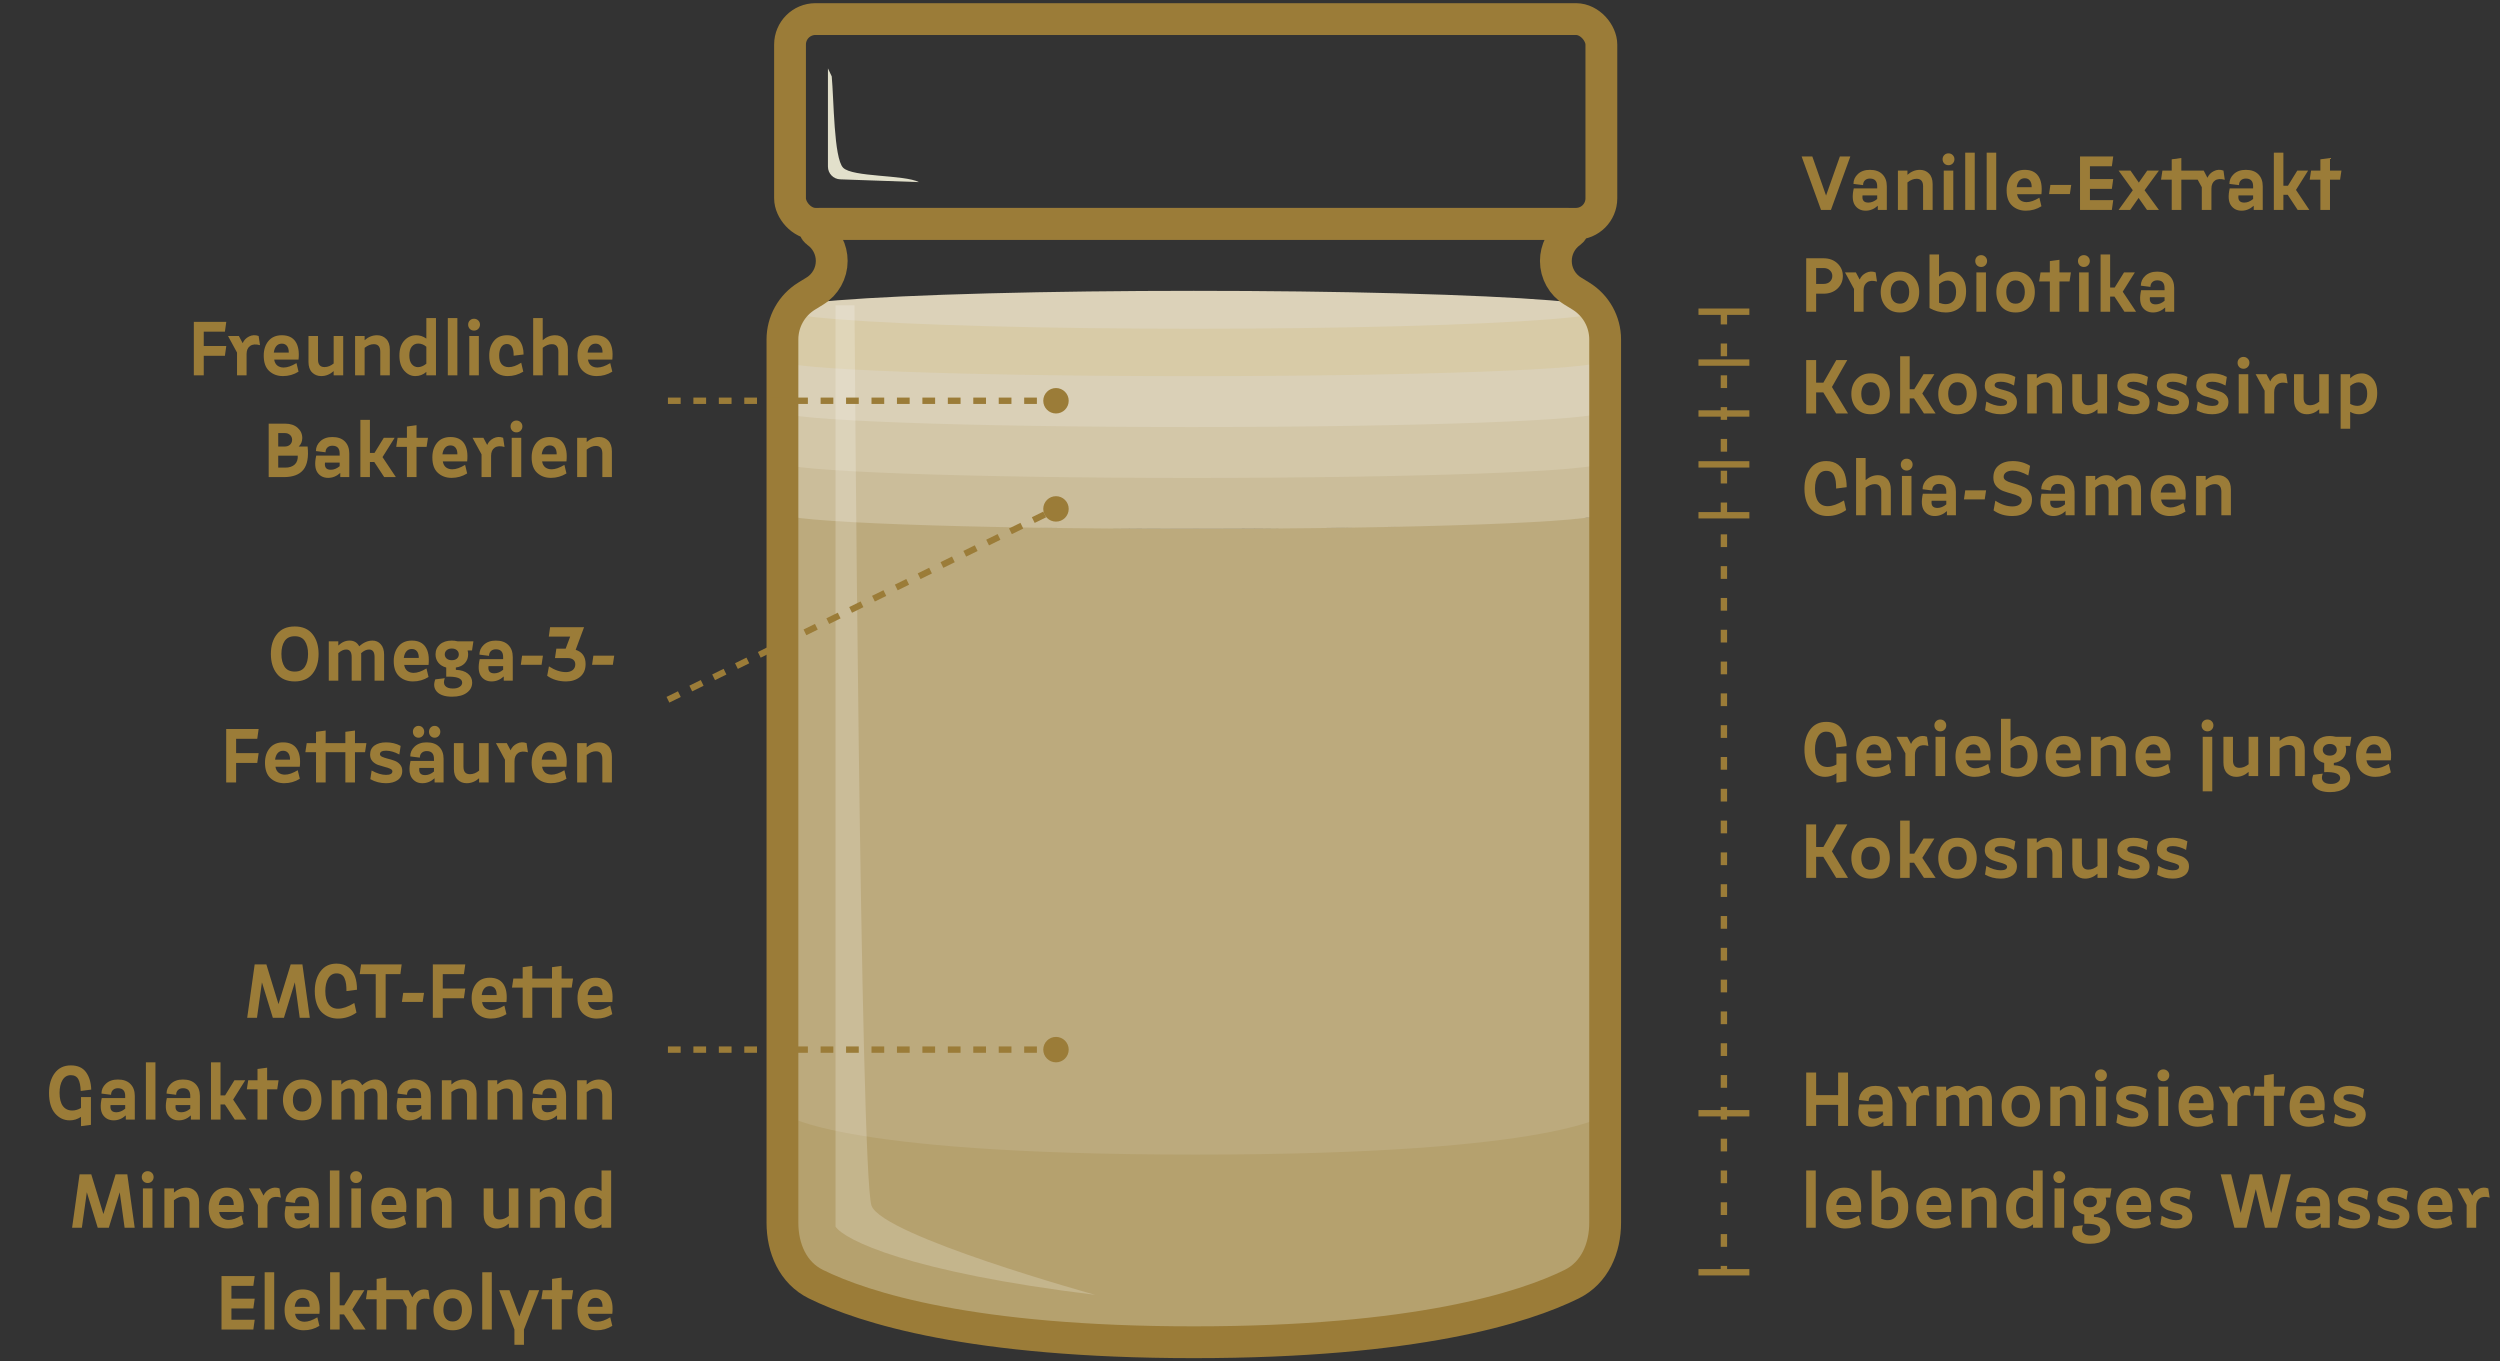 <svg width="393" height="214" viewBox="0 0 393 214" fill="none" xmlns="http://www.w3.org/2000/svg">
<rect x="0" y="0" width="393" height="214" fill="#333333" stroke="none"/>
<path d="M11.333 193L12.509 184.6H14.345L16.253 190.852L18.173 184.6H20.009L21.173 193H19.589L18.821 187.42L17.105 193H15.365L13.649 187.42L12.869 193H11.333ZM22.467 193V186.82H23.967V193H22.467ZM22.551 185.704C22.375 185.52 22.287 185.296 22.287 185.032C22.287 184.768 22.375 184.548 22.551 184.372C22.727 184.196 22.947 184.108 23.211 184.108C23.475 184.108 23.695 184.196 23.871 184.372C24.055 184.548 24.147 184.768 24.147 185.032C24.147 185.296 24.055 185.52 23.871 185.704C23.695 185.88 23.475 185.968 23.211 185.968C22.947 185.968 22.727 185.88 22.551 185.704ZM25.842 193V186.82H27.342V187.48C27.926 186.96 28.578 186.7 29.298 186.7C29.874 186.7 30.35 186.892 30.726 187.276C31.11 187.66 31.302 188.216 31.302 188.944V193H29.802V189.292C29.802 188.5 29.462 188.104 28.782 188.104C28.302 188.104 27.822 188.296 27.342 188.68V193H25.842ZM37.957 191.08L38.281 192.424C37.537 192.888 36.721 193.12 35.833 193.12C34.969 193.12 34.249 192.856 33.673 192.328C33.097 191.8 32.809 190.992 32.809 189.904C32.809 188.968 33.057 188.2 33.553 187.6C34.057 187 34.757 186.7 35.653 186.7C36.637 186.7 37.353 187.032 37.801 187.696C38.249 188.36 38.409 189.304 38.281 190.528H34.453C34.517 190.936 34.681 191.248 34.945 191.464C35.217 191.672 35.549 191.776 35.941 191.776C36.517 191.776 37.189 191.544 37.957 191.08ZM34.393 189.424H36.745C36.753 188.984 36.661 188.64 36.469 188.392C36.277 188.144 36.005 188.02 35.653 188.02C35.301 188.02 35.017 188.144 34.801 188.392C34.585 188.64 34.449 188.984 34.393 189.424ZM40.542 193V189.424L39.126 186.82H40.83L41.43 187.948C41.622 187.484 41.958 187.132 42.438 186.892C42.918 186.652 43.418 186.628 43.938 186.82L44.154 188.26C43.498 188.076 42.982 188.116 42.606 188.38C42.23 188.644 42.042 189.072 42.042 189.664V193H40.542ZM44.918 189.616H48.602V189.292C48.602 188.476 48.222 188.068 47.462 188.068C47.126 188.068 46.862 188.164 46.67 188.356C46.478 188.54 46.382 188.788 46.382 189.1L44.87 188.908C44.87 188.308 45.102 187.792 45.566 187.36C46.038 186.92 46.666 186.7 47.45 186.7C48.306 186.7 48.962 186.932 49.418 187.396C49.882 187.86 50.114 188.492 50.114 189.292V193H48.698V192.34C48.13 192.86 47.494 193.12 46.79 193.12C46.054 193.12 45.49 192.832 45.098 192.256C44.714 191.672 44.654 190.792 44.918 189.616ZM46.298 190.72C46.194 191.472 46.498 191.848 47.21 191.848C47.69 191.848 48.154 191.66 48.602 191.284V190.72H46.298ZM51.858 193V184H53.358V193H51.858ZM55.233 193V186.82H56.733V193H55.233ZM55.317 185.704C55.141 185.52 55.053 185.296 55.053 185.032C55.053 184.768 55.141 184.548 55.317 184.372C55.493 184.196 55.713 184.108 55.977 184.108C56.241 184.108 56.461 184.196 56.637 184.372C56.821 184.548 56.913 184.768 56.913 185.032C56.913 185.296 56.821 185.52 56.637 185.704C56.461 185.88 56.241 185.968 55.977 185.968C55.713 185.968 55.493 185.88 55.317 185.704ZM63.516 191.08L63.84 192.424C63.096 192.888 62.28 193.12 61.392 193.12C60.528 193.12 59.808 192.856 59.232 192.328C58.656 191.8 58.368 190.992 58.368 189.904C58.368 188.968 58.616 188.2 59.112 187.6C59.616 187 60.316 186.7 61.212 186.7C62.196 186.7 62.912 187.032 63.36 187.696C63.808 188.36 63.968 189.304 63.84 190.528H60.012C60.076 190.936 60.24 191.248 60.504 191.464C60.776 191.672 61.108 191.776 61.5 191.776C62.076 191.776 62.748 191.544 63.516 191.08ZM59.952 189.424H62.304C62.312 188.984 62.22 188.64 62.028 188.392C61.836 188.144 61.564 188.02 61.212 188.02C60.86 188.02 60.576 188.144 60.36 188.392C60.144 188.64 60.008 188.984 59.952 189.424ZM65.522 193V186.82H67.022V187.48C67.606 186.96 68.258 186.7 68.978 186.7C69.554 186.7 70.03 186.892 70.406 187.276C70.79 187.66 70.982 188.216 70.982 188.944V193H69.482V189.292C69.482 188.5 69.142 188.104 68.462 188.104C67.982 188.104 67.502 188.296 67.022 188.68V193H65.522ZM76.031 186.82H77.531V190.528C77.531 191.312 77.871 191.704 78.551 191.704C79.047 191.704 79.527 191.516 79.991 191.14V186.82H81.491V193H79.991V192.34C79.407 192.86 78.755 193.12 78.035 193.12C77.459 193.12 76.979 192.928 76.595 192.544C76.219 192.16 76.031 191.604 76.031 190.876V186.82ZM83.358 193V186.82H84.858V187.48C85.442 186.96 86.094 186.7 86.814 186.7C87.39 186.7 87.866 186.892 88.242 187.276C88.626 187.66 88.818 188.216 88.818 188.944V193H87.318V189.292C87.318 188.5 86.978 188.104 86.298 188.104C85.818 188.104 85.338 188.296 84.858 188.68V193H83.358ZM90.325 189.904C90.325 188.88 90.581 188.092 91.093 187.54C91.605 186.98 92.225 186.7 92.953 186.7C93.537 186.7 94.073 186.876 94.561 187.228V184H96.073V193H94.561V192.46C94.065 192.9 93.485 193.12 92.821 193.12C92.149 193.12 91.565 192.832 91.069 192.256C90.573 191.68 90.325 190.896 90.325 189.904ZM91.885 189.904C91.885 190.48 92.013 190.928 92.269 191.248C92.533 191.56 92.857 191.716 93.241 191.716C93.673 191.716 94.113 191.536 94.561 191.176V188.512C94.185 188.176 93.761 188.008 93.289 188.008C92.873 188.008 92.533 188.168 92.269 188.488C92.013 188.808 91.885 189.28 91.885 189.904ZM34.819 209V200.6H40.039L39.823 202.136H36.379V204.152H40.039L39.823 205.688H36.379V207.464H40.039L39.823 209H34.819ZM41.604 209V200H43.104V209H41.604ZM49.887 207.08L50.211 208.424C49.467 208.888 48.651 209.12 47.763 209.12C46.899 209.12 46.179 208.856 45.603 208.328C45.027 207.8 44.739 206.992 44.739 205.904C44.739 204.968 44.987 204.2 45.483 203.6C45.987 203 46.687 202.7 47.583 202.7C48.567 202.7 49.283 203.032 49.731 203.696C50.179 204.36 50.339 205.304 50.211 206.528H46.383C46.447 206.936 46.611 207.248 46.875 207.464C47.147 207.672 47.479 207.776 47.871 207.776C48.447 207.776 49.119 207.544 49.887 207.08ZM46.323 205.424H48.675C48.683 204.984 48.591 204.64 48.399 204.392C48.207 204.144 47.935 204.02 47.583 204.02C47.231 204.02 46.947 204.144 46.731 204.392C46.515 204.64 46.379 204.984 46.323 205.424ZM55.637 209L54.077 206.624H53.393V209H51.893V200H53.393V205.196H54.113L55.577 202.82H57.281L55.373 205.856L57.473 209H55.637ZM63.936 209V205.424L63.288 204.248H60.72V209H59.208V204.248H57.528L57.744 202.82H59.208V201.044L60.72 200.84V202.82H64.236L64.824 203.948C65.024 203.476 65.364 203.124 65.844 202.892C66.324 202.652 66.824 202.628 67.344 202.82L67.548 204.26C66.892 204.076 66.376 204.116 66 204.38C65.632 204.644 65.448 205.072 65.448 205.664V209H63.936ZM68.141 205.904C68.141 204.976 68.413 204.212 68.957 203.612C69.501 203.004 70.237 202.7 71.165 202.7C72.093 202.7 72.829 203.004 73.373 203.612C73.917 204.212 74.189 204.976 74.189 205.904C74.189 206.84 73.917 207.612 73.373 208.22C72.829 208.82 72.093 209.12 71.165 209.12C70.237 209.12 69.501 208.82 68.957 208.22C68.413 207.612 68.141 206.84 68.141 205.904ZM69.701 205.904C69.701 206.464 69.825 206.912 70.073 207.248C70.329 207.576 70.693 207.74 71.165 207.74C71.629 207.74 71.985 207.576 72.233 207.248C72.489 206.912 72.617 206.464 72.617 205.904C72.617 205.352 72.489 204.912 72.233 204.584C71.985 204.248 71.629 204.08 71.165 204.08C70.693 204.08 70.329 204.248 70.073 204.584C69.825 204.912 69.701 205.352 69.701 205.904ZM75.811 209V200H77.311V209H75.811ZM80.866 211.4V209L78.466 202.82H80.086L81.634 206.936L83.182 202.82H84.766L82.366 209V211.4H80.866ZM85.102 204.248L85.318 202.82H86.782V201.044L88.294 200.84V202.82H90.094L89.878 204.248H88.294V209H86.782V204.248H85.102ZM95.93 207.08L96.254 208.424C95.51 208.888 94.694 209.12 93.806 209.12C92.942 209.12 92.222 208.856 91.646 208.328C91.07 207.8 90.782 206.992 90.782 205.904C90.782 204.968 91.03 204.2 91.526 203.6C92.03 203 92.73 202.7 93.626 202.7C94.61 202.7 95.326 203.032 95.774 203.696C96.222 204.36 96.382 205.304 96.254 206.528H92.426C92.49 206.936 92.654 207.248 92.918 207.464C93.19 207.672 93.522 207.776 93.914 207.776C94.49 207.776 95.162 207.544 95.93 207.08ZM92.366 205.424H94.718C94.726 204.984 94.634 204.64 94.442 204.392C94.25 204.144 93.978 204.02 93.626 204.02C93.274 204.02 92.99 204.144 92.774 204.392C92.558 204.64 92.422 204.984 92.366 205.424Z" fill="#9B7C38"/>
<path d="M288.688 123.032V121.568C288.136 121.936 287.544 122.12 286.912 122.12C286 122.12 285.228 121.752 284.596 121.016C283.972 120.272 283.66 119.2 283.66 117.8C283.66 116.528 283.96 115.492 284.56 114.692C285.16 113.884 286 113.48 287.08 113.48C288.152 113.48 288.944 113.828 289.456 114.524C289.976 115.22 290.256 116.14 290.296 117.284L288.64 117.5C288.616 116.7 288.492 116.088 288.268 115.664C288.044 115.232 287.648 115.016 287.08 115.016C286.52 115.016 286.084 115.276 285.772 115.796C285.468 116.316 285.316 116.984 285.316 117.8C285.316 118.696 285.488 119.384 285.832 119.864C286.184 120.336 286.676 120.572 287.308 120.572C287.772 120.572 288.232 120.44 288.688 120.176V118.46H290.248V122.828L288.688 123.032ZM296.942 120.08L297.266 121.424C296.522 121.888 295.706 122.12 294.818 122.12C293.954 122.12 293.234 121.856 292.658 121.328C292.082 120.8 291.794 119.992 291.794 118.904C291.794 117.968 292.042 117.2 292.538 116.6C293.042 116 293.742 115.7 294.638 115.7C295.622 115.7 296.338 116.032 296.786 116.696C297.234 117.36 297.394 118.304 297.266 119.528H293.438C293.502 119.936 293.666 120.248 293.93 120.464C294.202 120.672 294.534 120.776 294.926 120.776C295.502 120.776 296.174 120.544 296.942 120.08ZM293.378 118.424H295.73C295.738 117.984 295.646 117.64 295.454 117.392C295.262 117.144 294.99 117.02 294.638 117.02C294.286 117.02 294.002 117.144 293.786 117.392C293.57 117.64 293.434 117.984 293.378 118.424ZM299.527 122V118.424L298.111 115.82H299.815L300.415 116.948C300.607 116.484 300.943 116.132 301.423 115.892C301.903 115.652 302.403 115.628 302.923 115.82L303.139 117.26C302.483 117.076 301.967 117.116 301.591 117.38C301.215 117.644 301.027 118.072 301.027 118.664V122H299.527ZM304.268 122V115.82H305.768V122H304.268ZM304.352 114.704C304.176 114.52 304.088 114.296 304.088 114.032C304.088 113.768 304.176 113.548 304.352 113.372C304.528 113.196 304.748 113.108 305.012 113.108C305.276 113.108 305.496 113.196 305.672 113.372C305.856 113.548 305.948 113.768 305.948 114.032C305.948 114.296 305.856 114.52 305.672 114.704C305.496 114.88 305.276 114.968 305.012 114.968C304.748 114.968 304.528 114.88 304.352 114.704ZM312.551 120.08L312.875 121.424C312.131 121.888 311.315 122.12 310.427 122.12C309.563 122.12 308.843 121.856 308.267 121.328C307.691 120.8 307.403 119.992 307.403 118.904C307.403 117.968 307.651 117.2 308.147 116.6C308.651 116 309.351 115.7 310.247 115.7C311.231 115.7 311.947 116.032 312.395 116.696C312.843 117.36 313.003 118.304 312.875 119.528H309.047C309.111 119.936 309.275 120.248 309.539 120.464C309.811 120.672 310.143 120.776 310.535 120.776C311.111 120.776 311.783 120.544 312.551 120.08ZM308.987 118.424H311.339C311.347 117.984 311.255 117.64 311.063 117.392C310.871 117.144 310.599 117.02 310.247 117.02C309.895 117.02 309.611 117.144 309.395 117.392C309.179 117.64 309.043 117.984 308.987 118.424ZM314.557 121.424V113H316.057V116.48C316.577 115.96 317.185 115.7 317.881 115.7C318.553 115.7 319.125 115.972 319.597 116.516C320.069 117.052 320.305 117.808 320.305 118.784C320.305 119.896 320.001 120.732 319.393 121.292C318.785 121.844 318.021 122.12 317.101 122.12C316.229 122.12 315.381 121.888 314.557 121.424ZM316.057 120.596C316.433 120.74 316.781 120.812 317.101 120.812C317.597 120.812 317.993 120.652 318.289 120.332C318.585 120.012 318.733 119.536 318.733 118.904C318.733 118.312 318.609 117.864 318.361 117.56C318.113 117.256 317.797 117.104 317.413 117.104C316.965 117.104 316.513 117.296 316.057 117.68V120.596ZM326.719 120.08L327.043 121.424C326.299 121.888 325.483 122.12 324.595 122.12C323.731 122.12 323.011 121.856 322.435 121.328C321.859 120.8 321.571 119.992 321.571 118.904C321.571 117.968 321.819 117.2 322.315 116.6C322.819 116 323.519 115.7 324.415 115.7C325.399 115.7 326.115 116.032 326.563 116.696C327.011 117.36 327.171 118.304 327.043 119.528H323.215C323.279 119.936 323.443 120.248 323.707 120.464C323.979 120.672 324.311 120.776 324.703 120.776C325.279 120.776 325.951 120.544 326.719 120.08ZM323.155 118.424H325.507C325.515 117.984 325.423 117.64 325.231 117.392C325.039 117.144 324.767 117.02 324.415 117.02C324.063 117.02 323.779 117.144 323.563 117.392C323.347 117.64 323.211 117.984 323.155 118.424ZM328.725 122V115.82H330.225V116.48C330.809 115.96 331.461 115.7 332.181 115.7C332.757 115.7 333.233 115.892 333.609 116.276C333.993 116.66 334.185 117.216 334.185 117.944V122H332.685V118.292C332.685 117.5 332.345 117.104 331.665 117.104C331.185 117.104 330.705 117.296 330.225 117.68V122H328.725ZM340.84 120.08L341.164 121.424C340.42 121.888 339.604 122.12 338.716 122.12C337.852 122.12 337.132 121.856 336.556 121.328C335.98 120.8 335.692 119.992 335.692 118.904C335.692 117.968 335.94 117.2 336.436 116.6C336.94 116 337.64 115.7 338.536 115.7C339.52 115.7 340.236 116.032 340.684 116.696C341.132 117.36 341.292 118.304 341.164 119.528H337.336C337.4 119.936 337.564 120.248 337.828 120.464C338.1 120.672 338.432 120.776 338.824 120.776C339.4 120.776 340.072 120.544 340.84 120.08ZM337.276 118.424H339.628C339.636 117.984 339.544 117.64 339.352 117.392C339.16 117.144 338.888 117.02 338.536 117.02C338.184 117.02 337.9 117.144 337.684 117.392C337.468 117.64 337.332 117.984 337.276 118.424ZM346.268 124.4V115.82H347.768V124.4H346.268ZM346.352 114.704C346.176 114.52 346.088 114.296 346.088 114.032C346.088 113.768 346.176 113.548 346.352 113.372C346.528 113.196 346.748 113.108 347.012 113.108C347.276 113.108 347.496 113.196 347.672 113.372C347.856 113.548 347.948 113.768 347.948 114.032C347.948 114.296 347.856 114.52 347.672 114.704C347.496 114.88 347.276 114.968 347.012 114.968C346.748 114.968 346.528 114.88 346.352 114.704ZM349.523 115.82H351.023V119.528C351.023 120.312 351.363 120.704 352.043 120.704C352.539 120.704 353.019 120.516 353.483 120.14V115.82H354.983V122H353.483V121.34C352.899 121.86 352.247 122.12 351.527 122.12C350.951 122.12 350.471 121.928 350.087 121.544C349.711 121.16 349.523 120.604 349.523 119.876V115.82ZM356.85 122V115.82H358.35V116.48C358.934 115.96 359.586 115.7 360.306 115.7C360.882 115.7 361.358 115.892 361.734 116.276C362.118 116.66 362.31 117.216 362.31 117.944V122H360.81V118.292C360.81 117.5 360.47 117.104 359.79 117.104C359.31 117.104 358.83 117.296 358.35 117.68V122H356.85ZM363.685 117.872C363.685 117.24 363.913 116.72 364.369 116.312C364.833 115.904 365.457 115.7 366.241 115.7C366.545 115.7 366.857 115.74 367.177 115.82H369.637L369.421 117.248H368.725C368.781 117.44 368.809 117.648 368.809 117.872C368.809 118.416 368.637 118.876 368.293 119.252C367.957 119.62 367.485 119.848 366.877 119.936V120.296C367.693 120.328 368.325 120.528 368.773 120.896C369.221 121.264 369.445 121.728 369.445 122.288C369.445 122.952 369.165 123.488 368.605 123.896C368.053 124.312 367.277 124.52 366.277 124.52C365.189 124.52 364.401 124.264 363.913 123.752C363.433 123.24 363.345 122.588 363.649 121.796L365.137 121.616C364.945 122.144 364.965 122.544 365.197 122.816C365.429 123.096 365.833 123.236 366.409 123.236C366.865 123.236 367.221 123.148 367.477 122.972C367.741 122.796 367.873 122.576 367.873 122.312C367.873 121.632 367.037 121.32 365.365 121.376V119.936C364.837 119.792 364.425 119.54 364.129 119.18C363.833 118.812 363.685 118.376 363.685 117.872ZM365.437 117.212C365.237 117.388 365.137 117.608 365.137 117.872C365.137 118.136 365.237 118.356 365.437 118.532C365.637 118.7 365.905 118.784 366.241 118.784C366.577 118.784 366.845 118.7 367.045 118.532C367.245 118.356 367.345 118.136 367.345 117.872C367.345 117.608 367.245 117.388 367.045 117.212C366.845 117.036 366.577 116.948 366.241 116.948C365.905 116.948 365.637 117.036 365.437 117.212ZM375.516 120.08L375.84 121.424C375.096 121.888 374.28 122.12 373.392 122.12C372.528 122.12 371.808 121.856 371.232 121.328C370.656 120.8 370.368 119.992 370.368 118.904C370.368 117.968 370.616 117.2 371.112 116.6C371.616 116 372.316 115.7 373.212 115.7C374.196 115.7 374.912 116.032 375.36 116.696C375.808 117.36 375.968 118.304 375.84 119.528H372.012C372.076 119.936 372.24 120.248 372.504 120.464C372.776 120.672 373.108 120.776 373.5 120.776C374.076 120.776 374.748 120.544 375.516 120.08ZM371.952 118.424H374.304C374.312 117.984 374.22 117.64 374.028 117.392C373.836 117.144 373.564 117.02 373.212 117.02C372.86 117.02 372.576 117.144 372.36 117.392C372.144 117.64 372.008 117.984 371.952 118.424ZM288.652 138L286.624 134.688H285.496V138H283.936V129.6H285.496V133.152H286.636L288.664 129.6H290.392L287.98 133.836L290.512 138H288.652ZM291.032 134.904C291.032 133.976 291.304 133.212 291.848 132.612C292.392 132.004 293.128 131.7 294.056 131.7C294.984 131.7 295.72 132.004 296.264 132.612C296.808 133.212 297.08 133.976 297.08 134.904C297.08 135.84 296.808 136.612 296.264 137.22C295.72 137.82 294.984 138.12 294.056 138.12C293.128 138.12 292.392 137.82 291.848 137.22C291.304 136.612 291.032 135.84 291.032 134.904ZM292.592 134.904C292.592 135.464 292.716 135.912 292.964 136.248C293.22 136.576 293.584 136.74 294.056 136.74C294.52 136.74 294.876 136.576 295.124 136.248C295.38 135.912 295.508 135.464 295.508 134.904C295.508 134.352 295.38 133.912 295.124 133.584C294.876 133.248 294.52 133.08 294.056 133.08C293.584 133.08 293.22 133.248 292.964 133.584C292.716 133.912 292.592 134.352 292.592 134.904ZM302.446 138L300.886 135.624H300.202V138H298.702V129H300.202V134.196H300.922L302.386 131.82H304.09L302.182 134.856L304.282 138H302.446ZM304.696 134.904C304.696 133.976 304.968 133.212 305.512 132.612C306.056 132.004 306.792 131.7 307.72 131.7C308.648 131.7 309.384 132.004 309.928 132.612C310.472 133.212 310.744 133.976 310.744 134.904C310.744 135.84 310.472 136.612 309.928 137.22C309.384 137.82 308.648 138.12 307.72 138.12C306.792 138.12 306.056 137.82 305.512 137.22C304.968 136.612 304.696 135.84 304.696 134.904ZM306.256 134.904C306.256 135.464 306.38 135.912 306.628 136.248C306.884 136.576 307.248 136.74 307.72 136.74C308.184 136.74 308.54 136.576 308.788 136.248C309.044 135.912 309.172 135.464 309.172 134.904C309.172 134.352 309.044 133.912 308.788 133.584C308.54 133.248 308.184 133.08 307.72 133.08C307.248 133.08 306.884 133.248 306.628 133.584C306.38 133.912 306.256 134.352 306.256 134.904ZM312.045 137.484L312.249 136.128C313.089 136.584 313.841 136.812 314.505 136.812C315.177 136.812 315.513 136.624 315.513 136.248C315.513 136.08 315.393 135.944 315.153 135.84C314.913 135.728 314.621 135.632 314.277 135.552C313.933 135.464 313.589 135.36 313.245 135.24C312.901 135.112 312.609 134.916 312.369 134.652C312.129 134.38 312.009 134.04 312.009 133.632C312.009 133 312.241 132.52 312.705 132.192C313.177 131.864 313.781 131.7 314.517 131.7C315.365 131.7 316.129 131.884 316.809 132.252L316.605 133.608C315.869 133.208 315.173 133.008 314.517 133.008C313.877 133.008 313.557 133.192 313.557 133.56C313.557 133.728 313.677 133.868 313.917 133.98C314.157 134.084 314.449 134.18 314.793 134.268C315.137 134.348 315.481 134.452 315.825 134.58C316.169 134.7 316.461 134.896 316.701 135.168C316.941 135.432 317.061 135.768 317.061 136.176C317.061 136.808 316.821 137.292 316.341 137.628C315.869 137.956 315.257 138.12 314.505 138.12C313.617 138.12 312.797 137.908 312.045 137.484ZM318.682 138V131.82H320.182V132.48C320.766 131.96 321.418 131.7 322.138 131.7C322.714 131.7 323.19 131.892 323.566 132.276C323.95 132.66 324.142 133.216 324.142 133.944V138H322.642V134.292C322.642 133.5 322.302 133.104 321.622 133.104C321.142 133.104 320.662 133.296 320.182 133.68V138H318.682ZM325.769 131.82H327.269V135.528C327.269 136.312 327.609 136.704 328.289 136.704C328.785 136.704 329.265 136.516 329.729 136.14V131.82H331.229V138H329.729V137.34C329.145 137.86 328.493 138.12 327.773 138.12C327.197 138.12 326.717 137.928 326.333 137.544C325.957 137.16 325.769 136.604 325.769 135.876V131.82ZM332.892 137.484L333.096 136.128C333.936 136.584 334.688 136.812 335.352 136.812C336.024 136.812 336.36 136.624 336.36 136.248C336.36 136.08 336.24 135.944 336 135.84C335.76 135.728 335.468 135.632 335.124 135.552C334.78 135.464 334.436 135.36 334.092 135.24C333.748 135.112 333.456 134.916 333.216 134.652C332.976 134.38 332.856 134.04 332.856 133.632C332.856 133 333.088 132.52 333.552 132.192C334.024 131.864 334.628 131.7 335.364 131.7C336.212 131.7 336.976 131.884 337.656 132.252L337.452 133.608C336.716 133.208 336.02 133.008 335.364 133.008C334.724 133.008 334.404 133.192 334.404 133.56C334.404 133.728 334.524 133.868 334.764 133.98C335.004 134.084 335.296 134.18 335.64 134.268C335.984 134.348 336.328 134.452 336.672 134.58C337.016 134.7 337.308 134.896 337.548 135.168C337.788 135.432 337.908 135.768 337.908 136.176C337.908 136.808 337.668 137.292 337.188 137.628C336.716 137.956 336.104 138.12 335.352 138.12C334.464 138.12 333.644 137.908 332.892 137.484ZM339.091 137.484L339.295 136.128C340.135 136.584 340.887 136.812 341.551 136.812C342.223 136.812 342.559 136.624 342.559 136.248C342.559 136.08 342.439 135.944 342.199 135.84C341.959 135.728 341.667 135.632 341.323 135.552C340.979 135.464 340.635 135.36 340.291 135.24C339.947 135.112 339.655 134.916 339.415 134.652C339.175 134.38 339.055 134.04 339.055 133.632C339.055 133 339.287 132.52 339.751 132.192C340.223 131.864 340.827 131.7 341.563 131.7C342.411 131.7 343.175 131.884 343.855 132.252L343.651 133.608C342.915 133.208 342.219 133.008 341.563 133.008C340.923 133.008 340.603 133.192 340.603 133.56C340.603 133.728 340.723 133.868 340.963 133.98C341.203 134.084 341.495 134.18 341.839 134.268C342.183 134.348 342.527 134.452 342.871 134.58C343.215 134.7 343.507 134.896 343.747 135.168C343.987 135.432 344.107 135.768 344.107 136.176C344.107 136.808 343.867 137.292 343.387 137.628C342.915 137.956 342.303 138.12 341.551 138.12C340.663 138.12 339.843 137.908 339.091 137.484Z" fill="#9B7C38"/>
<path d="M283.936 177V168.6H285.496V172.152H288.952V168.6H290.512V177H288.952V173.688H285.496V177H283.936ZM292.29 173.616H295.974V173.292C295.974 172.476 295.594 172.068 294.834 172.068C294.498 172.068 294.234 172.164 294.042 172.356C293.85 172.54 293.754 172.788 293.754 173.1L292.242 172.908C292.242 172.308 292.474 171.792 292.938 171.36C293.41 170.92 294.038 170.7 294.822 170.7C295.678 170.7 296.334 170.932 296.79 171.396C297.254 171.86 297.486 172.492 297.486 173.292V177H296.07V176.34C295.502 176.86 294.866 177.12 294.162 177.12C293.426 177.12 292.862 176.832 292.47 176.256C292.086 175.672 292.026 174.792 292.29 173.616ZM293.67 174.72C293.566 175.472 293.87 175.848 294.582 175.848C295.062 175.848 295.526 175.66 295.974 175.284V174.72H293.67ZM299.691 177V173.424L298.275 170.82H299.979L300.579 171.948C300.771 171.484 301.107 171.132 301.587 170.892C302.067 170.652 302.567 170.628 303.087 170.82L303.303 172.26C302.647 172.076 302.131 172.116 301.755 172.38C301.379 172.644 301.191 173.072 301.191 173.664V177H299.691ZM304.432 177V170.82H305.932V171.48C306.468 170.96 307.06 170.7 307.708 170.7C308.396 170.7 308.9 171 309.22 171.6C309.884 171 310.58 170.7 311.308 170.7C311.828 170.7 312.26 170.892 312.604 171.276C312.956 171.66 313.132 172.216 313.132 172.944V177H311.632V173.292C311.632 172.5 311.344 172.104 310.768 172.104C310.352 172.104 309.936 172.296 309.52 172.68C309.528 172.736 309.532 172.824 309.532 172.944V177H308.032V173.292C308.032 172.5 307.744 172.104 307.168 172.104C306.752 172.104 306.34 172.296 305.932 172.68V177H304.432ZM314.645 173.904C314.645 172.976 314.917 172.212 315.461 171.612C316.005 171.004 316.741 170.7 317.669 170.7C318.597 170.7 319.333 171.004 319.877 171.612C320.421 172.212 320.693 172.976 320.693 173.904C320.693 174.84 320.421 175.612 319.877 176.22C319.333 176.82 318.597 177.12 317.669 177.12C316.741 177.12 316.005 176.82 315.461 176.22C314.917 175.612 314.645 174.84 314.645 173.904ZM316.205 173.904C316.205 174.464 316.329 174.912 316.577 175.248C316.833 175.576 317.197 175.74 317.669 175.74C318.133 175.74 318.489 175.576 318.737 175.248C318.993 174.912 319.121 174.464 319.121 173.904C319.121 173.352 318.993 172.912 318.737 172.584C318.489 172.248 318.133 172.08 317.669 172.08C317.197 172.08 316.833 172.248 316.577 172.584C316.329 172.912 316.205 173.352 316.205 173.904ZM322.315 177V170.82H323.815V171.48C324.399 170.96 325.051 170.7 325.771 170.7C326.347 170.7 326.823 170.892 327.199 171.276C327.583 171.66 327.775 172.216 327.775 172.944V177H326.275V173.292C326.275 172.5 325.935 172.104 325.255 172.104C324.775 172.104 324.295 172.296 323.815 172.68V177H322.315ZM329.522 177V170.82H331.022V177H329.522ZM329.606 169.704C329.43 169.52 329.342 169.296 329.342 169.032C329.342 168.768 329.43 168.548 329.606 168.372C329.782 168.196 330.002 168.108 330.266 168.108C330.53 168.108 330.75 168.196 330.926 168.372C331.11 168.548 331.202 168.768 331.202 169.032C331.202 169.296 331.11 169.52 330.926 169.704C330.75 169.88 330.53 169.968 330.266 169.968C330.002 169.968 329.782 169.88 329.606 169.704ZM332.693 176.484L332.897 175.128C333.737 175.584 334.489 175.812 335.153 175.812C335.825 175.812 336.161 175.624 336.161 175.248C336.161 175.08 336.041 174.944 335.801 174.84C335.561 174.728 335.269 174.632 334.925 174.552C334.581 174.464 334.237 174.36 333.893 174.24C333.549 174.112 333.257 173.916 333.017 173.652C332.777 173.38 332.657 173.04 332.657 172.632C332.657 172 332.889 171.52 333.353 171.192C333.825 170.864 334.429 170.7 335.165 170.7C336.013 170.7 336.777 170.884 337.457 171.252L337.253 172.608C336.517 172.208 335.821 172.008 335.165 172.008C334.525 172.008 334.205 172.192 334.205 172.56C334.205 172.728 334.325 172.868 334.565 172.98C334.805 173.084 335.097 173.18 335.441 173.268C335.785 173.348 336.129 173.452 336.473 173.58C336.817 173.7 337.109 173.896 337.349 174.168C337.589 174.432 337.709 174.768 337.709 175.176C337.709 175.808 337.469 176.292 336.989 176.628C336.517 176.956 335.905 177.12 335.153 177.12C334.265 177.12 333.445 176.908 332.693 176.484ZM339.331 177V170.82H340.831V177H339.331ZM339.415 169.704C339.239 169.52 339.151 169.296 339.151 169.032C339.151 168.768 339.239 168.548 339.415 168.372C339.591 168.196 339.811 168.108 340.075 168.108C340.339 168.108 340.559 168.196 340.735 168.372C340.919 168.548 341.011 168.768 341.011 169.032C341.011 169.296 340.919 169.52 340.735 169.704C340.559 169.88 340.339 169.968 340.075 169.968C339.811 169.968 339.591 169.88 339.415 169.704ZM347.614 175.08L347.938 176.424C347.194 176.888 346.378 177.12 345.49 177.12C344.626 177.12 343.906 176.856 343.33 176.328C342.754 175.8 342.466 174.992 342.466 173.904C342.466 172.968 342.714 172.2 343.21 171.6C343.714 171 344.414 170.7 345.31 170.7C346.294 170.7 347.01 171.032 347.458 171.696C347.906 172.36 348.066 173.304 347.938 174.528H344.11C344.174 174.936 344.338 175.248 344.602 175.464C344.874 175.672 345.206 175.776 345.598 175.776C346.174 175.776 346.846 175.544 347.614 175.08ZM344.05 173.424H346.402C346.41 172.984 346.318 172.64 346.126 172.392C345.934 172.144 345.662 172.02 345.31 172.02C344.958 172.02 344.674 172.144 344.458 172.392C344.242 172.64 344.106 172.984 344.05 173.424ZM350.198 177V173.424L348.782 170.82H350.486L351.086 171.948C351.278 171.484 351.614 171.132 352.094 170.892C352.574 170.652 353.074 170.628 353.594 170.82L353.81 172.26C353.154 172.076 352.638 172.116 352.262 172.38C351.886 172.644 351.698 173.072 351.698 173.664V177H350.198ZM354.247 172.248L354.463 170.82H355.927V169.044L357.439 168.84V170.82H359.239L359.023 172.248H357.439V177H355.927V172.248H354.247ZM365.074 175.08L365.398 176.424C364.654 176.888 363.838 177.12 362.95 177.12C362.086 177.12 361.366 176.856 360.79 176.328C360.214 175.8 359.926 174.992 359.926 173.904C359.926 172.968 360.174 172.2 360.67 171.6C361.174 171 361.874 170.7 362.77 170.7C363.754 170.7 364.47 171.032 364.918 171.696C365.366 172.36 365.526 173.304 365.398 174.528H361.57C361.634 174.936 361.798 175.248 362.062 175.464C362.334 175.672 362.666 175.776 363.058 175.776C363.634 175.776 364.306 175.544 365.074 175.08ZM361.51 173.424H363.862C363.87 172.984 363.778 172.64 363.586 172.392C363.394 172.144 363.122 172.02 362.77 172.02C362.418 172.02 362.134 172.144 361.918 172.392C361.702 172.64 361.566 172.984 361.51 173.424ZM366.877 176.484L367.081 175.128C367.921 175.584 368.673 175.812 369.337 175.812C370.009 175.812 370.345 175.624 370.345 175.248C370.345 175.08 370.225 174.944 369.985 174.84C369.745 174.728 369.453 174.632 369.109 174.552C368.765 174.464 368.421 174.36 368.077 174.24C367.733 174.112 367.441 173.916 367.201 173.652C366.961 173.38 366.841 173.04 366.841 172.632C366.841 172 367.073 171.52 367.537 171.192C368.009 170.864 368.613 170.7 369.349 170.7C370.197 170.7 370.961 170.884 371.641 171.252L371.437 172.608C370.701 172.208 370.005 172.008 369.349 172.008C368.709 172.008 368.389 172.192 368.389 172.56C368.389 172.728 368.509 172.868 368.749 172.98C368.989 173.084 369.281 173.18 369.625 173.268C369.969 173.348 370.313 173.452 370.657 173.58C371.001 173.7 371.293 173.896 371.533 174.168C371.773 174.432 371.893 174.768 371.893 175.176C371.893 175.808 371.653 176.292 371.173 176.628C370.701 176.956 370.089 177.12 369.337 177.12C368.449 177.12 367.629 176.908 366.877 176.484ZM283.936 193V184H285.436V193H283.936ZM292.219 191.08L292.543 192.424C291.799 192.888 290.983 193.12 290.095 193.12C289.231 193.12 288.511 192.856 287.935 192.328C287.359 191.8 287.071 190.992 287.071 189.904C287.071 188.968 287.319 188.2 287.815 187.6C288.319 187 289.019 186.7 289.915 186.7C290.899 186.7 291.615 187.032 292.063 187.696C292.511 188.36 292.671 189.304 292.543 190.528H288.715C288.779 190.936 288.943 191.248 289.207 191.464C289.479 191.672 289.811 191.776 290.203 191.776C290.779 191.776 291.451 191.544 292.219 191.08ZM288.655 189.424H291.007C291.015 188.984 290.923 188.64 290.731 188.392C290.539 188.144 290.267 188.02 289.915 188.02C289.563 188.02 289.279 188.144 289.063 188.392C288.847 188.64 288.711 188.984 288.655 189.424ZM294.225 192.424V184H295.725V187.48C296.245 186.96 296.853 186.7 297.549 186.7C298.221 186.7 298.793 186.972 299.265 187.516C299.737 188.052 299.973 188.808 299.973 189.784C299.973 190.896 299.669 191.732 299.061 192.292C298.453 192.844 297.689 193.12 296.769 193.12C295.897 193.12 295.049 192.888 294.225 192.424ZM295.725 191.596C296.101 191.74 296.449 191.812 296.769 191.812C297.265 191.812 297.661 191.652 297.957 191.332C298.253 191.012 298.401 190.536 298.401 189.904C298.401 189.312 298.277 188.864 298.029 188.56C297.781 188.256 297.465 188.104 297.081 188.104C296.633 188.104 296.181 188.296 295.725 188.68V191.596ZM306.387 191.08L306.711 192.424C305.967 192.888 305.151 193.12 304.263 193.12C303.399 193.12 302.679 192.856 302.103 192.328C301.527 191.8 301.239 190.992 301.239 189.904C301.239 188.968 301.487 188.2 301.983 187.6C302.487 187 303.187 186.7 304.083 186.7C305.067 186.7 305.783 187.032 306.231 187.696C306.679 188.36 306.839 189.304 306.711 190.528H302.883C302.947 190.936 303.111 191.248 303.375 191.464C303.647 191.672 303.979 191.776 304.371 191.776C304.947 191.776 305.619 191.544 306.387 191.08ZM302.823 189.424H305.175C305.183 188.984 305.091 188.64 304.899 188.392C304.707 188.144 304.435 188.02 304.083 188.02C303.731 188.02 303.447 188.144 303.231 188.392C303.015 188.64 302.879 188.984 302.823 189.424ZM308.393 193V186.82H309.893V187.48C310.477 186.96 311.129 186.7 311.849 186.7C312.425 186.7 312.901 186.892 313.277 187.276C313.661 187.66 313.853 188.216 313.853 188.944V193H312.353V189.292C312.353 188.5 312.013 188.104 311.333 188.104C310.853 188.104 310.373 188.296 309.893 188.68V193H308.393ZM315.36 189.904C315.36 188.88 315.616 188.092 316.128 187.54C316.64 186.98 317.26 186.7 317.988 186.7C318.572 186.7 319.108 186.876 319.596 187.228V184H321.108V193H319.596V192.46C319.1 192.9 318.52 193.12 317.856 193.12C317.184 193.12 316.6 192.832 316.104 192.256C315.608 191.68 315.36 190.896 315.36 189.904ZM316.92 189.904C316.92 190.48 317.048 190.928 317.304 191.248C317.568 191.56 317.892 191.716 318.276 191.716C318.708 191.716 319.148 191.536 319.596 191.176V188.512C319.22 188.176 318.796 188.008 318.324 188.008C317.908 188.008 317.568 188.168 317.304 188.488C317.048 188.808 316.92 189.28 316.92 189.904ZM322.971 193V186.82H324.471V193H322.971ZM323.055 185.704C322.879 185.52 322.791 185.296 322.791 185.032C322.791 184.768 322.879 184.548 323.055 184.372C323.231 184.196 323.451 184.108 323.715 184.108C323.979 184.108 324.199 184.196 324.375 184.372C324.559 184.548 324.651 184.768 324.651 185.032C324.651 185.296 324.559 185.52 324.375 185.704C324.199 185.88 323.979 185.968 323.715 185.968C323.451 185.968 323.231 185.88 323.055 185.704ZM325.974 188.872C325.974 188.24 326.202 187.72 326.658 187.312C327.122 186.904 327.746 186.7 328.53 186.7C328.834 186.7 329.146 186.74 329.466 186.82H331.926L331.71 188.248H331.014C331.07 188.44 331.098 188.648 331.098 188.872C331.098 189.416 330.926 189.876 330.582 190.252C330.246 190.62 329.774 190.848 329.166 190.936V191.296C329.982 191.328 330.614 191.528 331.062 191.896C331.51 192.264 331.734 192.728 331.734 193.288C331.734 193.952 331.454 194.488 330.894 194.896C330.342 195.312 329.566 195.52 328.566 195.52C327.478 195.52 326.69 195.264 326.202 194.752C325.722 194.24 325.634 193.588 325.938 192.796L327.426 192.616C327.234 193.144 327.254 193.544 327.486 193.816C327.718 194.096 328.122 194.236 328.698 194.236C329.154 194.236 329.51 194.148 329.766 193.972C330.03 193.796 330.162 193.576 330.162 193.312C330.162 192.632 329.326 192.32 327.654 192.376V190.936C327.126 190.792 326.714 190.54 326.418 190.18C326.122 189.812 325.974 189.376 325.974 188.872ZM327.726 188.212C327.526 188.388 327.426 188.608 327.426 188.872C327.426 189.136 327.526 189.356 327.726 189.532C327.926 189.7 328.194 189.784 328.53 189.784C328.866 189.784 329.134 189.7 329.334 189.532C329.534 189.356 329.634 189.136 329.634 188.872C329.634 188.608 329.534 188.388 329.334 188.212C329.134 188.036 328.866 187.948 328.53 187.948C328.194 187.948 327.926 188.036 327.726 188.212ZM337.805 191.08L338.129 192.424C337.385 192.888 336.569 193.12 335.681 193.12C334.817 193.12 334.097 192.856 333.521 192.328C332.945 191.8 332.657 190.992 332.657 189.904C332.657 188.968 332.905 188.2 333.401 187.6C333.905 187 334.605 186.7 335.501 186.7C336.485 186.7 337.201 187.032 337.649 187.696C338.097 188.36 338.257 189.304 338.129 190.528H334.301C334.365 190.936 334.529 191.248 334.793 191.464C335.065 191.672 335.397 191.776 335.789 191.776C336.365 191.776 337.037 191.544 337.805 191.08ZM334.241 189.424H336.593C336.601 188.984 336.509 188.64 336.317 188.392C336.125 188.144 335.853 188.02 335.501 188.02C335.149 188.02 334.865 188.144 334.649 188.392C334.433 188.64 334.297 188.984 334.241 189.424ZM339.607 192.484L339.811 191.128C340.651 191.584 341.403 191.812 342.067 191.812C342.739 191.812 343.075 191.624 343.075 191.248C343.075 191.08 342.955 190.944 342.715 190.84C342.475 190.728 342.183 190.632 341.839 190.552C341.495 190.464 341.151 190.36 340.807 190.24C340.463 190.112 340.171 189.916 339.931 189.652C339.691 189.38 339.571 189.04 339.571 188.632C339.571 188 339.803 187.52 340.267 187.192C340.739 186.864 341.343 186.7 342.079 186.7C342.927 186.7 343.691 186.884 344.371 187.252L344.167 188.608C343.431 188.208 342.735 188.008 342.079 188.008C341.439 188.008 341.119 188.192 341.119 188.56C341.119 188.728 341.239 188.868 341.479 188.98C341.719 189.084 342.011 189.18 342.355 189.268C342.699 189.348 343.043 189.452 343.387 189.58C343.731 189.7 344.023 189.896 344.263 190.168C344.503 190.432 344.623 190.768 344.623 191.176C344.623 191.808 344.383 192.292 343.903 192.628C343.431 192.956 342.819 193.12 342.067 193.12C341.179 193.12 340.359 192.908 339.607 192.484ZM351.25 193L349.09 184.6H350.734L352.234 190.684L353.674 184.6H355.594L357.022 190.684L358.534 184.6H360.13L357.97 193H356.05L354.61 186.928L353.17 193H351.25ZM361.043 189.616H364.727V189.292C364.727 188.476 364.347 188.068 363.587 188.068C363.251 188.068 362.987 188.164 362.795 188.356C362.603 188.54 362.507 188.788 362.507 189.1L360.995 188.908C360.995 188.308 361.227 187.792 361.691 187.36C362.163 186.92 362.791 186.7 363.575 186.7C364.431 186.7 365.087 186.932 365.543 187.396C366.007 187.86 366.239 188.492 366.239 189.292V193H364.823V192.34C364.255 192.86 363.619 193.12 362.915 193.12C362.179 193.12 361.615 192.832 361.223 192.256C360.839 191.672 360.779 190.792 361.043 189.616ZM362.423 190.72C362.319 191.472 362.623 191.848 363.335 191.848C363.815 191.848 364.279 191.66 364.727 191.284V190.72H362.423ZM367.545 192.484L367.749 191.128C368.589 191.584 369.341 191.812 370.005 191.812C370.677 191.812 371.013 191.624 371.013 191.248C371.013 191.08 370.893 190.944 370.653 190.84C370.413 190.728 370.121 190.632 369.777 190.552C369.433 190.464 369.089 190.36 368.745 190.24C368.401 190.112 368.109 189.916 367.869 189.652C367.629 189.38 367.509 189.04 367.509 188.632C367.509 188 367.741 187.52 368.205 187.192C368.677 186.864 369.281 186.7 370.017 186.7C370.865 186.7 371.629 186.884 372.309 187.252L372.105 188.608C371.369 188.208 370.673 188.008 370.017 188.008C369.377 188.008 369.057 188.192 369.057 188.56C369.057 188.728 369.177 188.868 369.417 188.98C369.657 189.084 369.949 189.18 370.293 189.268C370.637 189.348 370.981 189.452 371.325 189.58C371.669 189.7 371.961 189.896 372.201 190.168C372.441 190.432 372.561 190.768 372.561 191.176C372.561 191.808 372.321 192.292 371.841 192.628C371.369 192.956 370.757 193.12 370.005 193.12C369.117 193.12 368.297 192.908 367.545 192.484ZM373.744 192.484L373.948 191.128C374.788 191.584 375.54 191.812 376.204 191.812C376.876 191.812 377.212 191.624 377.212 191.248C377.212 191.08 377.092 190.944 376.852 190.84C376.612 190.728 376.32 190.632 375.976 190.552C375.632 190.464 375.288 190.36 374.944 190.24C374.6 190.112 374.308 189.916 374.068 189.652C373.828 189.38 373.708 189.04 373.708 188.632C373.708 188 373.94 187.52 374.404 187.192C374.876 186.864 375.48 186.7 376.216 186.7C377.064 186.7 377.828 186.884 378.508 187.252L378.304 188.608C377.568 188.208 376.872 188.008 376.216 188.008C375.576 188.008 375.256 188.192 375.256 188.56C375.256 188.728 375.376 188.868 375.616 188.98C375.856 189.084 376.148 189.18 376.492 189.268C376.836 189.348 377.18 189.452 377.524 189.58C377.868 189.7 378.16 189.896 378.4 190.168C378.64 190.432 378.76 190.768 378.76 191.176C378.76 191.808 378.52 192.292 378.04 192.628C377.568 192.956 376.956 193.12 376.204 193.12C375.316 193.12 374.496 192.908 373.744 192.484ZM385.172 191.08L385.496 192.424C384.752 192.888 383.936 193.12 383.048 193.12C382.184 193.12 381.464 192.856 380.888 192.328C380.312 191.8 380.024 190.992 380.024 189.904C380.024 188.968 380.272 188.2 380.768 187.6C381.272 187 381.972 186.7 382.868 186.7C383.852 186.7 384.568 187.032 385.016 187.696C385.464 188.36 385.624 189.304 385.496 190.528H381.668C381.732 190.936 381.896 191.248 382.16 191.464C382.432 191.672 382.764 191.776 383.156 191.776C383.732 191.776 384.404 191.544 385.172 191.08ZM381.608 189.424H383.96C383.968 188.984 383.876 188.64 383.684 188.392C383.492 188.144 383.22 188.02 382.868 188.02C382.516 188.02 382.232 188.144 382.016 188.392C381.8 188.64 381.664 188.984 381.608 189.424ZM387.757 193V189.424L386.341 186.82H388.045L388.645 187.948C388.837 187.484 389.173 187.132 389.653 186.892C390.133 186.652 390.633 186.628 391.153 186.82L391.369 188.26C390.713 188.076 390.197 188.116 389.821 188.38C389.445 188.644 389.257 189.072 389.257 189.664V193H387.757Z" fill="#9B7C38"/>
<path d="M283.936 49V40.6H286.648C287.544 40.6 288.276 40.868 288.844 41.404C289.412 41.94 289.696 42.6 289.696 43.384C289.696 44.176 289.412 44.84 288.844 45.376C288.276 45.904 287.544 46.168 286.648 46.168H285.496V49H283.936ZM285.496 44.632H286.66C287.076 44.632 287.408 44.516 287.656 44.284C287.912 44.044 288.04 43.744 288.04 43.384C288.04 43.024 287.912 42.728 287.656 42.496C287.408 42.256 287.076 42.136 286.66 42.136H285.496V44.632ZM291.452 49V45.424L290.036 42.82H291.74L292.34 43.948C292.532 43.484 292.868 43.132 293.348 42.892C293.828 42.652 294.328 42.628 294.848 42.82L295.064 44.26C294.408 44.076 293.892 44.116 293.516 44.38C293.14 44.644 292.952 45.072 292.952 45.664V49H291.452ZM295.649 45.904C295.649 44.976 295.921 44.212 296.465 43.612C297.009 43.004 297.745 42.7 298.673 42.7C299.601 42.7 300.337 43.004 300.881 43.612C301.425 44.212 301.697 44.976 301.697 45.904C301.697 46.84 301.425 47.612 300.881 48.22C300.337 48.82 299.601 49.12 298.673 49.12C297.745 49.12 297.009 48.82 296.465 48.22C295.921 47.612 295.649 46.84 295.649 45.904ZM297.209 45.904C297.209 46.464 297.333 46.912 297.581 47.248C297.837 47.576 298.201 47.74 298.673 47.74C299.137 47.74 299.493 47.576 299.741 47.248C299.997 46.912 300.125 46.464 300.125 45.904C300.125 45.352 299.997 44.912 299.741 44.584C299.493 44.248 299.137 44.08 298.673 44.08C298.201 44.08 297.837 44.248 297.581 44.584C297.333 44.912 297.209 45.352 297.209 45.904ZM303.319 48.424V40H304.819V43.48C305.339 42.96 305.947 42.7 306.643 42.7C307.315 42.7 307.887 42.972 308.359 43.516C308.831 44.052 309.067 44.808 309.067 45.784C309.067 46.896 308.763 47.732 308.155 48.292C307.547 48.844 306.783 49.12 305.863 49.12C304.991 49.12 304.143 48.888 303.319 48.424ZM304.819 47.596C305.195 47.74 305.543 47.812 305.863 47.812C306.359 47.812 306.755 47.652 307.051 47.332C307.347 47.012 307.495 46.536 307.495 45.904C307.495 45.312 307.371 44.864 307.123 44.56C306.875 44.256 306.559 44.104 306.175 44.104C305.727 44.104 305.275 44.296 304.819 44.68V47.596ZM310.69 49V42.82H312.19V49H310.69ZM310.774 41.704C310.598 41.52 310.51 41.296 310.51 41.032C310.51 40.768 310.598 40.548 310.774 40.372C310.95 40.196 311.17 40.108 311.434 40.108C311.698 40.108 311.918 40.196 312.094 40.372C312.278 40.548 312.37 40.768 312.37 41.032C312.37 41.296 312.278 41.52 312.094 41.704C311.918 41.88 311.698 41.968 311.434 41.968C311.17 41.968 310.95 41.88 310.774 41.704ZM313.825 45.904C313.825 44.976 314.097 44.212 314.641 43.612C315.185 43.004 315.921 42.7 316.849 42.7C317.777 42.7 318.513 43.004 319.057 43.612C319.601 44.212 319.873 44.976 319.873 45.904C319.873 46.84 319.601 47.612 319.057 48.22C318.513 48.82 317.777 49.12 316.849 49.12C315.921 49.12 315.185 48.82 314.641 48.22C314.097 47.612 313.825 46.84 313.825 45.904ZM315.385 45.904C315.385 46.464 315.509 46.912 315.757 47.248C316.013 47.576 316.377 47.74 316.849 47.74C317.313 47.74 317.669 47.576 317.917 47.248C318.173 46.912 318.301 46.464 318.301 45.904C318.301 45.352 318.173 44.912 317.917 44.584C317.669 44.248 317.313 44.08 316.849 44.08C316.377 44.08 316.013 44.248 315.757 44.584C315.509 44.912 315.385 45.352 315.385 45.904ZM320.555 44.248L320.771 42.82H322.235V41.044L323.747 40.84V42.82H325.547L325.331 44.248H323.747V49H322.235V44.248H320.555ZM326.838 49V42.82H328.338V49H326.838ZM326.922 41.704C326.746 41.52 326.658 41.296 326.658 41.032C326.658 40.768 326.746 40.548 326.922 40.372C327.098 40.196 327.318 40.108 327.582 40.108C327.846 40.108 328.066 40.196 328.242 40.372C328.426 40.548 328.518 40.768 328.518 41.032C328.518 41.296 328.426 41.52 328.242 41.704C328.066 41.88 327.846 41.968 327.582 41.968C327.318 41.968 327.098 41.88 326.922 41.704ZM333.957 49L332.397 46.624H331.713V49H330.213V40H331.713V45.196H332.433L333.897 42.82H335.601L333.693 45.856L335.793 49H333.957ZM336.586 45.616H340.27V45.292C340.27 44.476 339.89 44.068 339.13 44.068C338.794 44.068 338.53 44.164 338.338 44.356C338.146 44.54 338.05 44.788 338.05 45.1L336.538 44.908C336.538 44.308 336.77 43.792 337.234 43.36C337.706 42.92 338.334 42.7 339.118 42.7C339.974 42.7 340.63 42.932 341.086 43.396C341.55 43.86 341.782 44.492 341.782 45.292V49H340.366V48.34C339.798 48.86 339.162 49.12 338.458 49.12C337.722 49.12 337.158 48.832 336.766 48.256C336.382 47.672 336.322 46.792 336.586 45.616ZM337.966 46.72C337.862 47.472 338.166 47.848 338.878 47.848C339.358 47.848 339.822 47.66 340.27 47.284V46.72H337.966Z" fill="#9B7C38"/>
<path d="M288.652 65L286.624 61.688H285.496V65H283.936V56.6H285.496V60.152H286.636L288.664 56.6H290.392L287.98 60.836L290.512 65H288.652ZM291.032 61.904C291.032 60.976 291.304 60.212 291.848 59.612C292.392 59.004 293.128 58.7 294.056 58.7C294.984 58.7 295.72 59.004 296.264 59.612C296.808 60.212 297.08 60.976 297.08 61.904C297.08 62.84 296.808 63.612 296.264 64.22C295.72 64.82 294.984 65.12 294.056 65.12C293.128 65.12 292.392 64.82 291.848 64.22C291.304 63.612 291.032 62.84 291.032 61.904ZM292.592 61.904C292.592 62.464 292.716 62.912 292.964 63.248C293.22 63.576 293.584 63.74 294.056 63.74C294.52 63.74 294.876 63.576 295.124 63.248C295.38 62.912 295.508 62.464 295.508 61.904C295.508 61.352 295.38 60.912 295.124 60.584C294.876 60.248 294.52 60.08 294.056 60.08C293.584 60.08 293.22 60.248 292.964 60.584C292.716 60.912 292.592 61.352 292.592 61.904ZM302.446 65L300.886 62.624H300.202V65H298.702V56H300.202V61.196H300.922L302.386 58.82H304.09L302.182 61.856L304.282 65H302.446ZM304.696 61.904C304.696 60.976 304.968 60.212 305.512 59.612C306.056 59.004 306.792 58.7 307.72 58.7C308.648 58.7 309.384 59.004 309.928 59.612C310.472 60.212 310.744 60.976 310.744 61.904C310.744 62.84 310.472 63.612 309.928 64.22C309.384 64.82 308.648 65.12 307.72 65.12C306.792 65.12 306.056 64.82 305.512 64.22C304.968 63.612 304.696 62.84 304.696 61.904ZM306.256 61.904C306.256 62.464 306.38 62.912 306.628 63.248C306.884 63.576 307.248 63.74 307.72 63.74C308.184 63.74 308.54 63.576 308.788 63.248C309.044 62.912 309.172 62.464 309.172 61.904C309.172 61.352 309.044 60.912 308.788 60.584C308.54 60.248 308.184 60.08 307.72 60.08C307.248 60.08 306.884 60.248 306.628 60.584C306.38 60.912 306.256 61.352 306.256 61.904ZM312.045 64.484L312.249 63.128C313.089 63.584 313.841 63.812 314.505 63.812C315.177 63.812 315.513 63.624 315.513 63.248C315.513 63.08 315.393 62.944 315.153 62.84C314.913 62.728 314.621 62.632 314.277 62.552C313.933 62.464 313.589 62.36 313.245 62.24C312.901 62.112 312.609 61.916 312.369 61.652C312.129 61.38 312.009 61.04 312.009 60.632C312.009 60 312.241 59.52 312.705 59.192C313.177 58.864 313.781 58.7 314.517 58.7C315.365 58.7 316.129 58.884 316.809 59.252L316.605 60.608C315.869 60.208 315.173 60.008 314.517 60.008C313.877 60.008 313.557 60.192 313.557 60.56C313.557 60.728 313.677 60.868 313.917 60.98C314.157 61.084 314.449 61.18 314.793 61.268C315.137 61.348 315.481 61.452 315.825 61.58C316.169 61.7 316.461 61.896 316.701 62.168C316.941 62.432 317.061 62.768 317.061 63.176C317.061 63.808 316.821 64.292 316.341 64.628C315.869 64.956 315.257 65.12 314.505 65.12C313.617 65.12 312.797 64.908 312.045 64.484ZM318.682 65V58.82H320.182V59.48C320.766 58.96 321.418 58.7 322.138 58.7C322.714 58.7 323.19 58.892 323.566 59.276C323.95 59.66 324.142 60.216 324.142 60.944V65H322.642V61.292C322.642 60.5 322.302 60.104 321.622 60.104C321.142 60.104 320.662 60.296 320.182 60.68V65H318.682ZM325.769 58.82H327.269V62.528C327.269 63.312 327.609 63.704 328.289 63.704C328.785 63.704 329.265 63.516 329.729 63.14V58.82H331.229V65H329.729V64.34C329.145 64.86 328.493 65.12 327.773 65.12C327.197 65.12 326.717 64.928 326.333 64.544C325.957 64.16 325.769 63.604 325.769 62.876V58.82ZM332.892 64.484L333.096 63.128C333.936 63.584 334.688 63.812 335.352 63.812C336.024 63.812 336.36 63.624 336.36 63.248C336.36 63.08 336.24 62.944 336 62.84C335.76 62.728 335.468 62.632 335.124 62.552C334.78 62.464 334.436 62.36 334.092 62.24C333.748 62.112 333.456 61.916 333.216 61.652C332.976 61.38 332.856 61.04 332.856 60.632C332.856 60 333.088 59.52 333.552 59.192C334.024 58.864 334.628 58.7 335.364 58.7C336.212 58.7 336.976 58.884 337.656 59.252L337.452 60.608C336.716 60.208 336.02 60.008 335.364 60.008C334.724 60.008 334.404 60.192 334.404 60.56C334.404 60.728 334.524 60.868 334.764 60.98C335.004 61.084 335.296 61.18 335.64 61.268C335.984 61.348 336.328 61.452 336.672 61.58C337.016 61.7 337.308 61.896 337.548 62.168C337.788 62.432 337.908 62.768 337.908 63.176C337.908 63.808 337.668 64.292 337.188 64.628C336.716 64.956 336.104 65.12 335.352 65.12C334.464 65.12 333.644 64.908 332.892 64.484ZM339.091 64.484L339.295 63.128C340.135 63.584 340.887 63.812 341.551 63.812C342.223 63.812 342.559 63.624 342.559 63.248C342.559 63.08 342.439 62.944 342.199 62.84C341.959 62.728 341.667 62.632 341.323 62.552C340.979 62.464 340.635 62.36 340.291 62.24C339.947 62.112 339.655 61.916 339.415 61.652C339.175 61.38 339.055 61.04 339.055 60.632C339.055 60 339.287 59.52 339.751 59.192C340.223 58.864 340.827 58.7 341.563 58.7C342.411 58.7 343.175 58.884 343.855 59.252L343.651 60.608C342.915 60.208 342.219 60.008 341.563 60.008C340.923 60.008 340.603 60.192 340.603 60.56C340.603 60.728 340.723 60.868 340.963 60.98C341.203 61.084 341.495 61.18 341.839 61.268C342.183 61.348 342.527 61.452 342.871 61.58C343.215 61.7 343.507 61.896 343.747 62.168C343.987 62.432 344.107 62.768 344.107 63.176C344.107 63.808 343.867 64.292 343.387 64.628C342.915 64.956 342.303 65.12 341.551 65.12C340.663 65.12 339.843 64.908 339.091 64.484ZM345.291 64.484L345.495 63.128C346.335 63.584 347.087 63.812 347.751 63.812C348.423 63.812 348.759 63.624 348.759 63.248C348.759 63.08 348.639 62.944 348.399 62.84C348.159 62.728 347.867 62.632 347.523 62.552C347.179 62.464 346.835 62.36 346.491 62.24C346.147 62.112 345.855 61.916 345.615 61.652C345.375 61.38 345.255 61.04 345.255 60.632C345.255 60 345.487 59.52 345.951 59.192C346.423 58.864 347.027 58.7 347.763 58.7C348.611 58.7 349.375 58.884 350.055 59.252L349.851 60.608C349.115 60.208 348.419 60.008 347.763 60.008C347.123 60.008 346.803 60.192 346.803 60.56C346.803 60.728 346.923 60.868 347.163 60.98C347.403 61.084 347.695 61.18 348.039 61.268C348.383 61.348 348.727 61.452 349.071 61.58C349.415 61.7 349.707 61.896 349.947 62.168C350.187 62.432 350.307 62.768 350.307 63.176C350.307 63.808 350.067 64.292 349.587 64.628C349.115 64.956 348.503 65.12 347.751 65.12C346.863 65.12 346.043 64.908 345.291 64.484ZM351.928 65V58.82H353.428V65H351.928ZM352.012 57.704C351.836 57.52 351.748 57.296 351.748 57.032C351.748 56.768 351.836 56.548 352.012 56.372C352.188 56.196 352.408 56.108 352.672 56.108C352.936 56.108 353.156 56.196 353.332 56.372C353.516 56.548 353.608 56.768 353.608 57.032C353.608 57.296 353.516 57.52 353.332 57.704C353.156 57.88 352.936 57.968 352.672 57.968C352.408 57.968 352.188 57.88 352.012 57.704ZM355.999 65V61.424L354.583 58.82H356.287L356.887 59.948C357.079 59.484 357.415 59.132 357.895 58.892C358.375 58.652 358.875 58.628 359.395 58.82L359.611 60.26C358.955 60.076 358.439 60.116 358.063 60.38C357.687 60.644 357.499 61.072 357.499 61.664V65H355.999ZM360.621 58.82H362.121V62.528C362.121 63.312 362.461 63.704 363.141 63.704C363.637 63.704 364.117 63.516 364.581 63.14V58.82H366.081V65H364.581V64.34C363.997 64.86 363.345 65.12 362.625 65.12C362.049 65.12 361.569 64.928 361.185 64.544C360.809 64.16 360.621 63.604 360.621 62.876V58.82ZM367.948 67.4V58.82H369.448V59.48C369.968 58.96 370.576 58.7 371.272 58.7C371.944 58.7 372.516 58.972 372.988 59.516C373.46 60.052 373.696 60.808 373.696 61.784C373.696 62.848 373.408 63.672 372.832 64.256C372.256 64.832 371.588 65.12 370.828 65.12C370.316 65.12 369.856 64.992 369.448 64.736V67.4H367.948ZM369.448 63.488C369.816 63.696 370.192 63.8 370.576 63.8C371.024 63.8 371.392 63.64 371.68 63.32C371.976 63 372.124 62.528 372.124 61.904C372.124 61.312 372 60.864 371.752 60.56C371.504 60.256 371.188 60.104 370.804 60.104C370.356 60.104 369.904 60.296 369.448 60.68V63.488Z" fill="#9B7C38"/>
<path d="M288.64 76.8C288.64 76.368 288.62 76 288.58 75.696C288.54 75.384 288.464 75.096 288.352 74.832C288.248 74.56 288.088 74.356 287.872 74.22C287.664 74.084 287.4 74.016 287.08 74.016C286.52 74.016 286.084 74.276 285.772 74.796C285.468 75.316 285.316 75.984 285.316 76.8C285.316 77.696 285.488 78.384 285.832 78.864C286.184 79.336 286.68 79.572 287.32 79.572C288.024 79.572 288.876 79.272 289.876 78.672L290.212 80.184C289.324 80.808 288.352 81.12 287.296 81.12C286.808 81.12 286.352 81.04 285.928 80.88C285.512 80.72 285.128 80.476 284.776 80.148C284.432 79.82 284.16 79.372 283.96 78.804C283.76 78.228 283.66 77.56 283.66 76.8C283.66 75.528 283.96 74.492 284.56 73.692C285.16 72.884 286 72.48 287.08 72.48C287.84 72.48 288.468 72.672 288.964 73.056C289.46 73.44 289.804 73.928 289.996 74.52C290.196 75.112 290.296 75.8 290.296 76.584L288.64 76.8ZM291.776 81V72H293.276V75.48C293.86 74.96 294.512 74.7 295.232 74.7C295.808 74.7 296.284 74.892 296.66 75.276C297.044 75.66 297.236 76.216 297.236 76.944V81H295.736V77.292C295.736 76.5 295.396 76.104 294.716 76.104C294.236 76.104 293.756 76.296 293.276 76.68V81H291.776ZM298.983 81V74.82H300.483V81H298.983ZM299.067 73.704C298.891 73.52 298.803 73.296 298.803 73.032C298.803 72.768 298.891 72.548 299.067 72.372C299.243 72.196 299.463 72.108 299.727 72.108C299.991 72.108 300.211 72.196 300.387 72.372C300.571 72.548 300.663 72.768 300.663 73.032C300.663 73.296 300.571 73.52 300.387 73.704C300.211 73.88 299.991 73.968 299.727 73.968C299.463 73.968 299.243 73.88 299.067 73.704ZM302.274 77.616H305.958V77.292C305.958 76.476 305.578 76.068 304.818 76.068C304.482 76.068 304.218 76.164 304.026 76.356C303.834 76.54 303.738 76.788 303.738 77.1L302.226 76.908C302.226 76.308 302.458 75.792 302.922 75.36C303.394 74.92 304.022 74.7 304.806 74.7C305.662 74.7 306.318 74.932 306.774 75.396C307.238 75.86 307.47 76.492 307.47 77.292V81H306.054V80.34C305.486 80.86 304.85 81.12 304.146 81.12C303.41 81.12 302.846 80.832 302.454 80.256C302.07 79.672 302.01 78.792 302.274 77.616ZM303.654 78.72C303.55 79.472 303.854 79.848 304.566 79.848C305.046 79.848 305.51 79.66 305.958 79.284V78.72H303.654ZM308.733 78.504L308.937 77.076H312.213L311.997 78.504H308.733ZM313.392 80.232L313.668 78.708C314.58 79.308 315.476 79.608 316.356 79.608C316.788 79.608 317.136 79.524 317.4 79.356C317.672 79.18 317.808 78.94 317.808 78.636C317.808 78.38 317.656 78.172 317.352 78.012C317.048 77.852 316.676 77.716 316.236 77.604C315.804 77.492 315.368 77.356 314.928 77.196C314.488 77.036 314.116 76.78 313.812 76.428C313.508 76.076 313.356 75.632 313.356 75.096C313.356 74.248 313.64 73.6 314.208 73.152C314.776 72.704 315.504 72.48 316.392 72.48C317.408 72.48 318.32 72.728 319.128 73.224L318.852 74.748C317.932 74.236 317.112 73.98 316.392 73.98C315.976 73.98 315.636 74.068 315.372 74.244C315.108 74.42 314.976 74.66 314.976 74.964C314.976 75.18 315.084 75.364 315.3 75.516C315.524 75.668 315.8 75.788 316.128 75.876C316.456 75.956 316.812 76.06 317.196 76.188C317.588 76.316 317.948 76.46 318.276 76.62C318.604 76.78 318.876 77.024 319.092 77.352C319.316 77.672 319.428 78.056 319.428 78.504C319.428 79.352 319.14 80 318.564 80.448C317.996 80.896 317.26 81.12 316.356 81.12C315.196 81.12 314.208 80.824 313.392 80.232ZM320.93 77.616H324.614V77.292C324.614 76.476 324.234 76.068 323.474 76.068C323.138 76.068 322.874 76.164 322.682 76.356C322.49 76.54 322.394 76.788 322.394 77.1L320.882 76.908C320.882 76.308 321.114 75.792 321.578 75.36C322.05 74.92 322.678 74.7 323.462 74.7C324.318 74.7 324.974 74.932 325.43 75.396C325.894 75.86 326.126 76.492 326.126 77.292V81H324.71V80.34C324.142 80.86 323.506 81.12 322.802 81.12C322.066 81.12 321.502 80.832 321.11 80.256C320.726 79.672 320.666 78.792 320.93 77.616ZM322.31 78.72C322.206 79.472 322.51 79.848 323.222 79.848C323.702 79.848 324.166 79.66 324.614 79.284V78.72H322.31ZM327.87 81V74.82H329.37V75.48C329.906 74.96 330.498 74.7 331.146 74.7C331.834 74.7 332.338 75 332.658 75.6C333.322 75 334.018 74.7 334.746 74.7C335.266 74.7 335.698 74.892 336.042 75.276C336.394 75.66 336.57 76.216 336.57 76.944V81H335.07V77.292C335.07 76.5 334.782 76.104 334.206 76.104C333.79 76.104 333.374 76.296 332.958 76.68C332.966 76.736 332.97 76.824 332.97 76.944V81H331.47V77.292C331.47 76.5 331.182 76.104 330.606 76.104C330.19 76.104 329.778 76.296 329.37 76.68V81H327.87ZM343.231 79.08L343.555 80.424C342.811 80.888 341.995 81.12 341.107 81.12C340.243 81.12 339.523 80.856 338.947 80.328C338.371 79.8 338.083 78.992 338.083 77.904C338.083 76.968 338.331 76.2 338.827 75.6C339.331 75 340.031 74.7 340.927 74.7C341.911 74.7 342.627 75.032 343.075 75.696C343.523 76.36 343.683 77.304 343.555 78.528H339.727C339.791 78.936 339.955 79.248 340.219 79.464C340.491 79.672 340.823 79.776 341.215 79.776C341.791 79.776 342.463 79.544 343.231 79.08ZM339.667 77.424H342.019C342.027 76.984 341.935 76.64 341.743 76.392C341.551 76.144 341.279 76.02 340.927 76.02C340.575 76.02 340.291 76.144 340.075 76.392C339.859 76.64 339.723 76.984 339.667 77.424ZM345.237 81V74.82H346.737V75.48C347.321 74.96 347.973 74.7 348.693 74.7C349.269 74.7 349.745 74.892 350.121 75.276C350.505 75.66 350.697 76.216 350.697 76.944V81H349.197V77.292C349.197 76.5 348.857 76.104 348.177 76.104C347.697 76.104 347.217 76.296 346.737 76.68V81H345.237Z" fill="#9B7C38"/>
<path d="M286.264 33L283.216 24.6H284.896L287.056 30.744L289.228 24.6H290.872L287.824 33H286.264ZM291.411 29.616H295.095V29.292C295.095 28.476 294.715 28.068 293.955 28.068C293.619 28.068 293.355 28.164 293.163 28.356C292.971 28.54 292.875 28.788 292.875 29.1L291.363 28.908C291.363 28.308 291.595 27.792 292.059 27.36C292.531 26.92 293.159 26.7 293.943 26.7C294.799 26.7 295.455 26.932 295.911 27.396C296.375 27.86 296.607 28.492 296.607 29.292V33H295.191V32.34C294.623 32.86 293.987 33.12 293.283 33.12C292.547 33.12 291.983 32.832 291.591 32.256C291.207 31.672 291.147 30.792 291.411 29.616ZM292.791 30.72C292.687 31.472 292.991 31.848 293.703 31.848C294.183 31.848 294.647 31.66 295.095 31.284V30.72H292.791ZM298.35 33V26.82H299.85V27.48C300.434 26.96 301.086 26.7 301.806 26.7C302.382 26.7 302.858 26.892 303.234 27.276C303.618 27.66 303.81 28.216 303.81 28.944V33H302.31V29.292C302.31 28.5 301.97 28.104 301.29 28.104C300.81 28.104 300.33 28.296 299.85 28.68V33H298.35ZM305.557 33V26.82H307.057V33H305.557ZM305.641 25.704C305.465 25.52 305.377 25.296 305.377 25.032C305.377 24.768 305.465 24.548 305.641 24.372C305.817 24.196 306.037 24.108 306.301 24.108C306.565 24.108 306.785 24.196 306.961 24.372C307.145 24.548 307.237 24.768 307.237 25.032C307.237 25.296 307.145 25.52 306.961 25.704C306.785 25.88 306.565 25.968 306.301 25.968C306.037 25.968 305.817 25.88 305.641 25.704ZM308.932 33V24H310.432V33H308.932ZM312.307 33V24H313.807V33H312.307ZM320.59 31.08L320.914 32.424C320.17 32.888 319.354 33.12 318.466 33.12C317.602 33.12 316.882 32.856 316.306 32.328C315.73 31.8 315.442 30.992 315.442 29.904C315.442 28.968 315.69 28.2 316.186 27.6C316.69 27 317.39 26.7 318.286 26.7C319.27 26.7 319.986 27.032 320.434 27.696C320.882 28.36 321.042 29.304 320.914 30.528H317.086C317.15 30.936 317.314 31.248 317.578 31.464C317.85 31.672 318.182 31.776 318.574 31.776C319.15 31.776 319.822 31.544 320.59 31.08ZM317.026 29.424H319.378C319.386 28.984 319.294 28.64 319.102 28.392C318.91 28.144 318.638 28.02 318.286 28.02C317.934 28.02 317.65 28.144 317.434 28.392C317.218 28.64 317.082 28.984 317.026 29.424ZM322.116 30.504L322.32 29.076H325.596L325.38 30.504H322.116ZM326.979 33V24.6H332.199L331.983 26.136H328.539V28.152H332.199L331.983 29.688H328.539V31.464H332.199L331.983 33H326.979ZM333.044 33L335.276 29.904L333.044 26.82H334.916L336.224 28.704L337.544 26.82H339.38L337.124 29.904L339.38 33H337.508L336.188 31.116L334.868 33H333.044ZM346.123 33V29.424L345.475 28.248H342.907V33H341.395V28.248H339.715L339.931 26.82H341.395V25.044L342.907 24.84V26.82H346.423L347.011 27.948C347.211 27.476 347.551 27.124 348.031 26.892C348.511 26.652 349.011 26.628 349.531 26.82L349.735 28.26C349.079 28.076 348.563 28.116 348.187 28.38C347.819 28.644 347.635 29.072 347.635 29.664V33H346.123ZM350.508 29.616H354.192V29.292C354.192 28.476 353.812 28.068 353.052 28.068C352.716 28.068 352.452 28.164 352.26 28.356C352.068 28.54 351.972 28.788 351.972 29.1L350.46 28.908C350.46 28.308 350.692 27.792 351.156 27.36C351.628 26.92 352.256 26.7 353.04 26.7C353.896 26.7 354.552 26.932 355.008 27.396C355.472 27.86 355.704 28.492 355.704 29.292V33H354.288V32.34C353.72 32.86 353.084 33.12 352.38 33.12C351.644 33.12 351.08 32.832 350.688 32.256C350.304 31.672 350.244 30.792 350.508 29.616ZM351.888 30.72C351.784 31.472 352.088 31.848 352.8 31.848C353.28 31.848 353.744 31.66 354.192 31.284V30.72H351.888ZM361.192 33L359.632 30.624H358.948V33H357.448V24H358.948V29.196H359.668L361.132 26.82H362.836L360.928 29.856L363.028 33H361.192ZM363.083 28.248L363.299 26.82H364.763V25.044L366.275 24.84V26.82H368.075L367.859 28.248H366.275V33H364.763V28.248H363.083Z" fill="#9B7C38"/>
<path d="M271 49L271 200" stroke="#9B7C38" stroke-dasharray="2 3"/>
<path d="M267 200H275" stroke="#9B7C38"/>
<path d="M267 175H275" stroke="#9B7C38"/>
<path d="M267 81H275" stroke="#9B7C38"/>
<path d="M267 57H275" stroke="#9B7C38"/>
<path d="M267 49H275" stroke="#9B7C38"/>
<path d="M267 65H275" stroke="#9B7C38"/>
<path d="M267 73H275" stroke="#9B7C38"/>
<path d="M123 81C123 81 142.083 83.071 188 83.071C233.917 83.071 253 81 253 81V186H123L123 81Z" fill="#BCAA7D"/>
<path fill-rule="evenodd" clip-rule="evenodd" d="M252.927 73H124.193V80.289C123.41 80.438 123 80.591 123 80.748C123 82.065 151.818 83.132 187.367 83.132C222.916 83.132 251.734 82.065 251.734 80.748C251.734 80.748 251.734 80.748 251.734 80.748H252.927V73Z" fill="#CBBD9A"/>
<path d="M123 174.944C123 174.944 129.854 181.5 187.963 181.5C246.072 181.5 252.926 174.944 252.926 174.944V197.889C252.926 197.889 235.642 210.702 187.963 210.702C140.284 210.702 123 197.889 123 197.889V174.944Z" fill="#B5A16E"/>
<path fill-rule="evenodd" clip-rule="evenodd" d="M252.927 65H124.193V72.289C123.41 72.438 123 72.591 123 72.748C123 74.065 151.818 75.132 187.367 75.132C222.916 75.132 251.734 74.065 251.734 72.748C251.734 72.748 251.734 72.748 251.734 72.748H252.927V65Z" fill="#D3C7A8"/>
<path fill-rule="evenodd" clip-rule="evenodd" d="M252.927 57H124.193V64.289C123.41 64.438 123 64.591 123 64.748C123 66.065 151.818 67.132 187.367 67.132C222.916 67.132 251.734 66.065 251.734 64.748C251.734 64.748 251.734 64.748 251.734 64.748H252.927V57Z" fill="#DAD0B7"/>
<path fill-rule="evenodd" clip-rule="evenodd" d="M252.927 49H124.193V56.289C123.41 56.438 123 56.591 123 56.748C123 58.065 151.818 59.132 187.367 59.132C222.916 59.132 251.734 58.065 251.734 56.748C251.734 56.748 251.734 56.748 251.734 56.748H252.927V49Z" fill="#D8CBA7"/>
<rect x="124.193" y="3" width="127.542" height="32.183" rx="4" stroke="#9B7C38" stroke-width="5"/>
<path d="M144.456 28.628L132.082 28.192C131.005 28.154 130.152 27.27 130.152 26.193V10.748L130.748 12.007C131.09 15.665 131.072 24.85 132.536 26.361C134.001 27.872 142.174 27.444 144.456 28.628Z" fill="#E2E0CB"/>
<ellipse cx="187.665" cy="48.699" rx="64.665" ry="2.98" fill="#DCD2B9"/>
<path d="M123 53.362C123 50.584 124.441 48.004 126.807 46.548L128.106 45.749C129.748 44.739 130.748 42.949 130.748 41.021V41.021C130.748 39.228 129.882 37.545 128.423 36.503L128.375 36.468C127.814 36.068 128.097 35.184 128.786 35.184L187.665 35.184H246.543C247.232 35.184 247.516 36.068 246.955 36.468L246.907 36.503C245.448 37.545 244.582 39.228 244.582 41.021V41.021C244.582 42.949 245.582 44.739 247.224 45.749L248.522 46.548C250.888 48.004 252.33 50.584 252.33 53.362V192.201C252.33 196.24 250.69 200.085 247.068 201.871C239.548 205.577 222.58 211 187.665 211C152.75 211 135.782 205.577 128.262 201.871C124.639 200.085 123 196.24 123 192.201V53.362Z" stroke="#9B7C38" stroke-width="5"/>
<path d="M172.169 203.55C142.846 199.974 132.734 194.908 131.344 192.822V47.997H134.324C134.324 47.997 135.218 184.776 137.006 189.544C138.794 194.312 172.169 203.55 172.169 203.55Z" fill="white" fill-opacity="0.21"/>
<path d="M30.471 59V50.6H35.571L35.355 52.136H32.031V54.392H35.571L35.355 55.928H32.031V59H30.471ZM37.261 59V55.424L35.845 52.82H37.549L38.149 53.948C38.341 53.484 38.677 53.132 39.157 52.892C39.637 52.652 40.137 52.628 40.657 52.82L40.873 54.26C40.217 54.076 39.701 54.116 39.325 54.38C38.949 54.644 38.761 55.072 38.761 55.664V59H37.261ZM46.606 57.08L46.93 58.424C46.186 58.888 45.37 59.12 44.482 59.12C43.618 59.12 42.898 58.856 42.322 58.328C41.746 57.8 41.458 56.992 41.458 55.904C41.458 54.968 41.706 54.2 42.202 53.6C42.706 53 43.406 52.7 44.302 52.7C45.286 52.7 46.002 53.032 46.45 53.696C46.898 54.36 47.058 55.304 46.93 56.528H43.102C43.166 56.936 43.33 57.248 43.594 57.464C43.866 57.672 44.198 57.776 44.59 57.776C45.166 57.776 45.838 57.544 46.606 57.08ZM43.042 55.424H45.394C45.402 54.984 45.31 54.64 45.118 54.392C44.926 54.144 44.654 54.02 44.302 54.02C43.95 54.02 43.666 54.144 43.45 54.392C43.234 54.64 43.098 54.984 43.042 55.424ZM48.492 52.82H49.992V56.528C49.992 57.312 50.332 57.704 51.012 57.704C51.508 57.704 51.988 57.516 52.452 57.14V52.82H53.952V59H52.452V58.34C51.868 58.86 51.216 59.12 50.496 59.12C49.92 59.12 49.44 58.928 49.056 58.544C48.68 58.16 48.492 57.604 48.492 56.876V52.82ZM55.819 59V52.82H57.319V53.48C57.903 52.96 58.555 52.7 59.275 52.7C59.851 52.7 60.327 52.892 60.703 53.276C61.087 53.66 61.279 54.216 61.279 54.944V59H59.779V55.292C59.779 54.5 59.439 54.104 58.759 54.104C58.279 54.104 57.799 54.296 57.319 54.68V59H55.819ZM62.786 55.904C62.786 54.88 63.042 54.092 63.554 53.54C64.066 52.98 64.686 52.7 65.414 52.7C65.998 52.7 66.534 52.876 67.022 53.228V50H68.534V59H67.022V58.46C66.526 58.9 65.946 59.12 65.282 59.12C64.61 59.12 64.026 58.832 63.53 58.256C63.034 57.68 62.786 56.896 62.786 55.904ZM64.346 55.904C64.346 56.48 64.474 56.928 64.73 57.248C64.994 57.56 65.318 57.716 65.702 57.716C66.134 57.716 66.574 57.536 67.022 57.176V54.512C66.646 54.176 66.222 54.008 65.75 54.008C65.334 54.008 64.994 54.168 64.73 54.488C64.474 54.808 64.346 55.28 64.346 55.904ZM70.397 59V50H71.897V59H70.397ZM73.772 59V52.82H75.272V59H73.772ZM73.856 51.704C73.68 51.52 73.592 51.296 73.592 51.032C73.592 50.768 73.68 50.548 73.856 50.372C74.032 50.196 74.252 50.108 74.516 50.108C74.78 50.108 75 50.196 75.176 50.372C75.36 50.548 75.452 50.768 75.452 51.032C75.452 51.296 75.36 51.52 75.176 51.704C75 51.88 74.78 51.968 74.516 51.968C74.252 51.968 74.032 51.88 73.856 51.704ZM80.747 55.916C80.763 54.692 80.411 54.08 79.691 54.08C79.299 54.08 78.995 54.248 78.779 54.584C78.571 54.92 78.467 55.36 78.467 55.904C78.467 56.496 78.599 56.948 78.863 57.26C79.135 57.564 79.507 57.716 79.979 57.716C80.555 57.716 81.207 57.484 81.935 57.02L82.259 58.424C81.499 58.888 80.687 59.12 79.823 59.12C78.983 59.12 78.287 58.86 77.735 58.34C77.183 57.812 76.907 57 76.907 55.904C76.907 54.96 77.151 54.192 77.639 53.6C78.127 53 78.811 52.7 79.691 52.7C80.595 52.7 81.255 52.98 81.671 53.54C82.095 54.1 82.307 54.828 82.307 55.724L80.747 55.916ZM83.815 59V50H85.315V53.48C85.899 52.96 86.551 52.7 87.271 52.7C87.847 52.7 88.323 52.892 88.699 53.276C89.083 53.66 89.275 54.216 89.275 54.944V59H87.775V55.292C87.775 54.5 87.435 54.104 86.755 54.104C86.275 54.104 85.795 54.296 85.315 54.68V59H83.815ZM95.93 57.08L96.254 58.424C95.51 58.888 94.694 59.12 93.806 59.12C92.942 59.12 92.222 58.856 91.646 58.328C91.07 57.8 90.782 56.992 90.782 55.904C90.782 54.968 91.03 54.2 91.526 53.6C92.03 53 92.73 52.7 93.626 52.7C94.61 52.7 95.326 53.032 95.774 53.696C96.222 54.36 96.382 55.304 96.254 56.528H92.426C92.49 56.936 92.654 57.248 92.918 57.464C93.19 57.672 93.522 57.776 93.914 57.776C94.49 57.776 95.162 57.544 95.93 57.08ZM92.366 55.424H94.718C94.726 54.984 94.634 54.64 94.442 54.392C94.25 54.144 93.978 54.02 93.626 54.02C93.274 54.02 92.99 54.144 92.774 54.392C92.558 54.64 92.422 54.984 92.366 55.424ZM42.237 75V66.6H44.829C45.645 66.6 46.297 66.816 46.785 67.248C47.273 67.68 47.517 68.216 47.517 68.856C47.517 69.392 47.329 69.84 46.953 70.2H48.357C48.533 71.856 48.309 73.072 47.685 73.848C47.069 74.616 46.045 75 44.613 75H42.237ZM43.737 73.512H44.829C45.477 73.512 45.977 73.348 46.329 73.02C46.681 72.692 46.841 72.228 46.809 71.628H43.737V73.512ZM43.737 70.2H44.709C45.085 70.2 45.381 70.1 45.597 69.9C45.813 69.692 45.921 69.436 45.921 69.132C45.921 68.828 45.813 68.576 45.597 68.376C45.389 68.176 45.097 68.076 44.721 68.076H43.737V70.2ZM49.711 71.616H53.395V71.292C53.395 70.476 53.015 70.068 52.255 70.068C51.919 70.068 51.655 70.164 51.463 70.356C51.271 70.54 51.175 70.788 51.175 71.1L49.663 70.908C49.663 70.308 49.895 69.792 50.359 69.36C50.831 68.92 51.459 68.7 52.243 68.7C53.099 68.7 53.755 68.932 54.211 69.396C54.675 69.86 54.907 70.492 54.907 71.292V75H53.491V74.34C52.923 74.86 52.287 75.12 51.583 75.12C50.847 75.12 50.283 74.832 49.891 74.256C49.507 73.672 49.447 72.792 49.711 71.616ZM51.091 72.72C50.987 73.472 51.291 73.848 52.003 73.848C52.483 73.848 52.947 73.66 53.395 73.284V72.72H51.091ZM60.395 75L58.835 72.624H58.151V75H56.651V66H58.151V71.196H58.871L60.335 68.82H62.039L60.131 71.856L62.231 75H60.395ZM62.286 70.248L62.502 68.82H63.966V67.044L65.478 66.84V68.82H67.278L67.062 70.248H65.478V75H63.966V70.248H62.286ZM73.114 73.08L73.438 74.424C72.694 74.888 71.877 75.12 70.99 75.12C70.126 75.12 69.406 74.856 68.829 74.328C68.254 73.8 67.966 72.992 67.966 71.904C67.966 70.968 68.213 70.2 68.71 69.6C69.213 69 69.913 68.7 70.809 68.7C71.793 68.7 72.51 69.032 72.957 69.696C73.406 70.36 73.566 71.304 73.438 72.528H69.609C69.674 72.936 69.838 73.248 70.102 73.464C70.374 73.672 70.706 73.776 71.097 73.776C71.674 73.776 72.346 73.544 73.114 73.08ZM69.549 71.424H71.901C71.909 70.984 71.817 70.64 71.626 70.392C71.433 70.144 71.162 70.02 70.809 70.02C70.457 70.02 70.174 70.144 69.957 70.392C69.742 70.64 69.606 70.984 69.549 71.424ZM75.698 75V71.424L74.282 68.82H75.986L76.586 69.948C76.778 69.484 77.114 69.132 77.594 68.892C78.074 68.652 78.574 68.628 79.094 68.82L79.31 70.26C78.654 70.076 78.138 70.116 77.762 70.38C77.386 70.644 77.198 71.072 77.198 71.664V75H75.698ZM80.44 75V68.82H81.94V75H80.44ZM80.524 67.704C80.348 67.52 80.26 67.296 80.26 67.032C80.26 66.768 80.348 66.548 80.524 66.372C80.7 66.196 80.92 66.108 81.184 66.108C81.448 66.108 81.668 66.196 81.844 66.372C82.028 66.548 82.12 66.768 82.12 67.032C82.12 67.296 82.028 67.52 81.844 67.704C81.668 67.88 81.448 67.968 81.184 67.968C80.92 67.968 80.7 67.88 80.524 67.704ZM88.723 73.08L89.047 74.424C88.303 74.888 87.487 75.12 86.599 75.12C85.735 75.12 85.015 74.856 84.439 74.328C83.863 73.8 83.575 72.992 83.575 71.904C83.575 70.968 83.823 70.2 84.319 69.6C84.823 69 85.523 68.7 86.419 68.7C87.403 68.7 88.119 69.032 88.567 69.696C89.015 70.36 89.175 71.304 89.047 72.528H85.219C85.283 72.936 85.447 73.248 85.711 73.464C85.983 73.672 86.315 73.776 86.707 73.776C87.283 73.776 87.955 73.544 88.723 73.08ZM85.159 71.424H87.511C87.519 70.984 87.427 70.64 87.235 70.392C87.043 70.144 86.771 70.02 86.419 70.02C86.067 70.02 85.783 70.144 85.567 70.392C85.351 70.64 85.215 70.984 85.159 71.424ZM90.729 75V68.82H92.229V69.48C92.813 68.96 93.465 68.7 94.185 68.7C94.761 68.7 95.237 68.892 95.613 69.276C95.997 69.66 96.189 70.216 96.189 70.944V75H94.689V71.292C94.689 70.5 94.349 70.104 93.669 70.104C93.189 70.104 92.709 70.296 92.229 70.68V75H90.729Z" fill="#9B7C38"/>
<path d="M43.542 105.932C42.902 105.132 42.582 104.088 42.582 102.8C42.582 101.512 42.902 100.472 43.542 99.68C44.182 98.88 45.114 98.48 46.338 98.48C47.554 98.48 48.482 98.88 49.122 99.68C49.762 100.48 50.082 101.52 50.082 102.8C50.082 104.08 49.762 105.12 49.122 105.92C48.482 106.72 47.554 107.12 46.338 107.12C45.114 107.12 44.182 106.724 43.542 105.932ZM44.742 100.772C44.406 101.276 44.238 101.952 44.238 102.8C44.238 103.648 44.406 104.324 44.742 104.828C45.078 105.324 45.61 105.572 46.338 105.572C47.058 105.572 47.586 105.324 47.922 104.828C48.258 104.324 48.426 103.648 48.426 102.8C48.426 101.952 48.258 101.276 47.922 100.772C47.586 100.268 47.058 100.016 46.338 100.016C45.618 100.016 45.086 100.268 44.742 100.772ZM51.682 107V100.82H53.182V101.48C53.718 100.96 54.31 100.7 54.958 100.7C55.646 100.7 56.15 101 56.47 101.6C57.134 101 57.83 100.7 58.558 100.7C59.078 100.7 59.51 100.892 59.854 101.276C60.206 101.66 60.382 102.216 60.382 102.944V107H58.882V103.292C58.882 102.5 58.594 102.104 58.018 102.104C57.602 102.104 57.186 102.296 56.77 102.68C56.778 102.736 56.782 102.824 56.782 102.944V107H55.282V103.292C55.282 102.5 54.994 102.104 54.418 102.104C54.002 102.104 53.59 102.296 53.182 102.68V107H51.682ZM67.043 105.08L67.367 106.424C66.623 106.888 65.807 107.12 64.919 107.12C64.055 107.12 63.335 106.856 62.759 106.328C62.183 105.8 61.895 104.992 61.895 103.904C61.895 102.968 62.143 102.2 62.639 101.6C63.143 101 63.843 100.7 64.739 100.7C65.723 100.7 66.439 101.032 66.887 101.696C67.335 102.36 67.495 103.304 67.367 104.528H63.539C63.603 104.936 63.767 105.248 64.031 105.464C64.303 105.672 64.635 105.776 65.027 105.776C65.603 105.776 66.275 105.544 67.043 105.08ZM63.479 103.424H65.831C65.839 102.984 65.747 102.64 65.555 102.392C65.363 102.144 65.091 102.02 64.739 102.02C64.387 102.02 64.103 102.144 63.887 102.392C63.671 102.64 63.535 102.984 63.479 103.424ZM68.466 102.872C68.466 102.24 68.694 101.72 69.15 101.312C69.614 100.904 70.238 100.7 71.022 100.7C71.326 100.7 71.638 100.74 71.958 100.82H74.418L74.202 102.248H73.506C73.562 102.44 73.59 102.648 73.59 102.872C73.59 103.416 73.418 103.876 73.074 104.252C72.738 104.62 72.266 104.848 71.658 104.936V105.296C72.474 105.328 73.106 105.528 73.554 105.896C74.002 106.264 74.226 106.728 74.226 107.288C74.226 107.952 73.946 108.488 73.386 108.896C72.834 109.312 72.058 109.52 71.058 109.52C69.97 109.52 69.182 109.264 68.694 108.752C68.214 108.24 68.126 107.588 68.43 106.796L69.918 106.616C69.726 107.144 69.746 107.544 69.978 107.816C70.21 108.096 70.614 108.236 71.19 108.236C71.646 108.236 72.002 108.148 72.258 107.972C72.522 107.796 72.654 107.576 72.654 107.312C72.654 106.632 71.818 106.32 70.146 106.376V104.936C69.618 104.792 69.206 104.54 68.91 104.18C68.614 103.812 68.466 103.376 68.466 102.872ZM70.218 102.212C70.018 102.388 69.918 102.608 69.918 102.872C69.918 103.136 70.018 103.356 70.218 103.532C70.418 103.7 70.686 103.784 71.022 103.784C71.358 103.784 71.626 103.7 71.826 103.532C72.026 103.356 72.126 103.136 72.126 102.872C72.126 102.608 72.026 102.388 71.826 102.212C71.626 102.036 71.358 101.948 71.022 101.948C70.686 101.948 70.418 102.036 70.218 102.212ZM75.411 103.616H79.095V103.292C79.095 102.476 78.715 102.068 77.955 102.068C77.619 102.068 77.355 102.164 77.163 102.356C76.971 102.54 76.875 102.788 76.875 103.1L75.363 102.908C75.363 102.308 75.595 101.792 76.059 101.36C76.531 100.92 77.159 100.7 77.943 100.7C78.799 100.7 79.455 100.932 79.911 101.396C80.375 101.86 80.607 102.492 80.607 103.292V107H79.191V106.34C78.623 106.86 77.987 107.12 77.283 107.12C76.547 107.12 75.983 106.832 75.591 106.256C75.207 105.672 75.147 104.792 75.411 103.616ZM76.791 104.72C76.687 105.472 76.991 105.848 77.703 105.848C78.183 105.848 78.647 105.66 79.095 105.284V104.72H76.791ZM81.87 104.504L82.074 103.076H85.35L85.134 104.504H81.87ZM86.27 100.076L86.475 98.6H91.814L90.495 102.152C91.534 102.488 92.055 103.232 92.055 104.384C92.055 105.256 91.763 105.932 91.178 106.412C90.594 106.884 89.862 107.12 88.983 107.12C87.823 107.12 86.835 106.824 86.019 106.232L86.294 104.756C87.215 105.356 88.111 105.656 88.983 105.656C89.391 105.656 89.734 105.552 90.014 105.344C90.294 105.128 90.434 104.824 90.434 104.432C90.434 104.12 90.331 103.88 90.123 103.712C89.915 103.536 89.618 103.448 89.234 103.448H87.243L87.459 101.972H88.922L89.63 100.076H86.27ZM93.073 104.504L93.277 103.076H96.553L96.337 104.504H93.073ZM35.557 123V114.6H40.657L40.441 116.136H37.117V118.392H40.657L40.441 119.928H37.117V123H35.557ZM46.805 121.08L47.129 122.424C46.385 122.888 45.569 123.12 44.681 123.12C43.817 123.12 43.097 122.856 42.521 122.328C41.945 121.8 41.657 120.992 41.657 119.904C41.657 118.968 41.905 118.2 42.401 117.6C42.905 117 43.605 116.7 44.501 116.7C45.485 116.7 46.201 117.032 46.649 117.696C47.097 118.36 47.257 119.304 47.129 120.528H43.301C43.365 120.936 43.529 121.248 43.793 121.464C44.065 121.672 44.397 121.776 44.789 121.776C45.365 121.776 46.037 121.544 46.805 121.08ZM43.241 119.424H45.593C45.601 118.984 45.509 118.64 45.317 118.392C45.125 118.144 44.853 118.02 44.501 118.02C44.149 118.02 43.865 118.144 43.649 118.392C43.433 118.64 43.297 118.984 43.241 119.424ZM54.289 123V118.248H51.193V123H49.681V118.248H48.001L48.217 116.82H49.681V115.044L51.193 114.84V116.82H54.289V115.044L55.801 114.84V116.82H57.601L57.385 118.248H55.801V123H54.289ZM58.216 122.484L58.42 121.128C59.26 121.584 60.012 121.812 60.676 121.812C61.348 121.812 61.684 121.624 61.684 121.248C61.684 121.08 61.564 120.944 61.324 120.84C61.084 120.728 60.792 120.632 60.448 120.552C60.104 120.464 59.76 120.36 59.416 120.24C59.072 120.112 58.78 119.916 58.54 119.652C58.3 119.38 58.18 119.04 58.18 118.632C58.18 118 58.412 117.52 58.876 117.192C59.348 116.864 59.952 116.7 60.688 116.7C61.536 116.7 62.3 116.884 62.98 117.252L62.776 118.608C62.04 118.208 61.344 118.008 60.688 118.008C60.048 118.008 59.728 118.192 59.728 118.56C59.728 118.728 59.848 118.868 60.088 118.98C60.328 119.084 60.62 119.18 60.964 119.268C61.308 119.348 61.652 119.452 61.996 119.58C62.34 119.7 62.632 119.896 62.872 120.168C63.112 120.432 63.232 120.768 63.232 121.176C63.232 121.808 62.992 122.292 62.512 122.628C62.04 122.956 61.428 123.12 60.676 123.12C59.788 123.12 58.968 122.908 58.216 122.484ZM64.536 119.616H68.22V119.292C68.22 118.476 67.84 118.068 67.08 118.068C66.744 118.068 66.48 118.164 66.288 118.356C66.096 118.54 66 118.788 66 119.1L64.488 118.908C64.488 118.308 64.72 117.792 65.184 117.36C65.656 116.92 66.284 116.7 67.068 116.7C67.924 116.7 68.58 116.932 69.036 117.396C69.5 117.86 69.732 118.492 69.732 119.292V123H68.316V122.34C67.748 122.86 67.112 123.12 66.408 123.12C65.672 123.12 65.108 122.832 64.716 122.256C64.332 121.672 64.272 120.792 64.536 119.616ZM65.916 120.72C65.812 121.472 66.116 121.848 66.828 121.848C67.308 121.848 67.772 121.66 68.22 121.284V120.72H65.916ZM65.16 115.704C64.992 115.52 64.908 115.296 64.908 115.032C64.908 114.768 64.992 114.548 65.16 114.372C65.328 114.196 65.54 114.108 65.796 114.108C66.052 114.108 66.264 114.196 66.432 114.372C66.6 114.548 66.684 114.768 66.684 115.032C66.684 115.296 66.596 115.52 66.42 115.704C66.252 115.88 66.044 115.968 65.796 115.968C65.548 115.968 65.336 115.88 65.16 115.704ZM67.692 115.704C67.524 115.52 67.44 115.296 67.44 115.032C67.44 114.768 67.524 114.548 67.692 114.372C67.86 114.196 68.072 114.108 68.328 114.108C68.576 114.108 68.784 114.196 68.952 114.372C69.128 114.548 69.216 114.768 69.216 115.032C69.216 115.296 69.128 115.52 68.952 115.704C68.784 115.88 68.576 115.968 68.328 115.968C68.08 115.968 67.868 115.88 67.692 115.704ZM71.355 116.82H72.855V120.528C72.855 121.312 73.195 121.704 73.875 121.704C74.371 121.704 74.851 121.516 75.315 121.14V116.82H76.815V123H75.315V122.34C74.731 122.86 74.079 123.12 73.359 123.12C72.783 123.12 72.303 122.928 71.919 122.544C71.543 122.16 71.355 121.604 71.355 120.876V116.82ZM79.378 123V119.424L77.962 116.82H79.666L80.266 117.948C80.458 117.484 80.794 117.132 81.274 116.892C81.754 116.652 82.254 116.628 82.774 116.82L82.99 118.26C82.334 118.076 81.818 118.116 81.442 118.38C81.066 118.644 80.878 119.072 80.878 119.664V123H79.378ZM88.723 121.08L89.047 122.424C88.303 122.888 87.487 123.12 86.599 123.12C85.735 123.12 85.015 122.856 84.439 122.328C83.863 121.8 83.575 120.992 83.575 119.904C83.575 118.968 83.823 118.2 84.319 117.6C84.823 117 85.523 116.7 86.419 116.7C87.403 116.7 88.119 117.032 88.567 117.696C89.015 118.36 89.175 119.304 89.047 120.528H85.219C85.283 120.936 85.447 121.248 85.711 121.464C85.983 121.672 86.315 121.776 86.707 121.776C87.283 121.776 87.955 121.544 88.723 121.08ZM85.159 119.424H87.511C87.519 118.984 87.427 118.64 87.235 118.392C87.043 118.144 86.771 118.02 86.419 118.02C86.067 118.02 85.783 118.144 85.567 118.392C85.351 118.64 85.215 118.984 85.159 119.424ZM90.729 123V116.82H92.229V117.48C92.813 116.96 93.465 116.7 94.185 116.7C94.761 116.7 95.237 116.892 95.613 117.276C95.997 117.66 96.189 118.216 96.189 118.944V123H94.689V119.292C94.689 118.5 94.349 118.104 93.669 118.104C93.189 118.104 92.709 118.296 92.229 118.68V123H90.729Z" fill="#9B7C38"/>
<path d="M38.86 160L40.036 151.6H41.872L43.78 157.852L45.7 151.6H47.536L48.7 160H47.116L46.348 154.42L44.632 160H42.892L41.176 154.42L40.396 160H38.86ZM54.464 155.8C54.464 155.368 54.444 155 54.404 154.696C54.364 154.384 54.288 154.096 54.176 153.832C54.072 153.56 53.912 153.356 53.696 153.22C53.488 153.084 53.224 153.016 52.904 153.016C52.344 153.016 51.908 153.276 51.596 153.796C51.292 154.316 51.14 154.984 51.14 155.8C51.14 156.696 51.312 157.384 51.656 157.864C52.008 158.336 52.504 158.572 53.144 158.572C53.848 158.572 54.7 158.272 55.7 157.672L56.036 159.184C55.148 159.808 54.176 160.12 53.12 160.12C52.632 160.12 52.176 160.04 51.752 159.88C51.336 159.72 50.952 159.476 50.6 159.148C50.256 158.82 49.984 158.372 49.784 157.804C49.584 157.228 49.484 156.56 49.484 155.8C49.484 154.528 49.784 153.492 50.384 152.692C50.984 151.884 51.824 151.48 52.904 151.48C53.664 151.48 54.292 151.672 54.788 152.056C55.284 152.44 55.628 152.928 55.82 153.52C56.02 154.112 56.12 154.8 56.12 155.584L54.464 155.8ZM59.064 160V153.136H56.544L56.76 151.6H63.144L62.94 153.136H60.624V160H59.064ZM63.179 157.504L63.383 156.076H66.659L66.443 157.504H63.179ZM68.041 160V151.6H73.141L72.925 153.136H69.602V155.392H73.141L72.925 156.928H69.602V160H68.041ZM79.289 158.08L79.613 159.424C78.869 159.888 78.053 160.12 77.165 160.12C76.301 160.12 75.581 159.856 75.005 159.328C74.429 158.8 74.141 157.992 74.141 156.904C74.141 155.968 74.389 155.2 74.885 154.6C75.389 154 76.089 153.7 76.985 153.7C77.969 153.7 78.685 154.032 79.133 154.696C79.581 155.36 79.741 156.304 79.613 157.528H75.785C75.849 157.936 76.013 158.248 76.277 158.464C76.549 158.672 76.881 158.776 77.273 158.776C77.849 158.776 78.521 158.544 79.289 158.08ZM75.725 156.424H78.077C78.085 155.984 77.993 155.64 77.801 155.392C77.609 155.144 77.337 155.02 76.985 155.02C76.633 155.02 76.349 155.144 76.133 155.392C75.917 155.64 75.781 155.984 75.725 156.424ZM86.773 160V155.248H83.677V160H82.165V155.248H80.485L80.701 153.82H82.165V152.044L83.677 151.84V153.82H86.773V152.044L88.285 151.84V153.82H90.085L89.869 155.248H88.285V160H86.773ZM95.93 158.08L96.254 159.424C95.51 159.888 94.694 160.12 93.806 160.12C92.942 160.12 92.222 159.856 91.646 159.328C91.07 158.8 90.782 157.992 90.782 156.904C90.782 155.968 91.03 155.2 91.526 154.6C92.03 154 92.73 153.7 93.626 153.7C94.61 153.7 95.326 154.032 95.774 154.696C96.222 155.36 96.382 156.304 96.254 157.528H92.426C92.49 157.936 92.654 158.248 92.918 158.464C93.19 158.672 93.522 158.776 93.914 158.776C94.49 158.776 95.162 158.544 95.93 158.08ZM92.366 156.424H94.718C94.726 155.984 94.634 155.64 94.442 155.392C94.25 155.144 93.978 155.02 93.626 155.02C93.274 155.02 92.99 155.144 92.774 155.392C92.558 155.64 92.422 155.984 92.366 156.424Z" fill="#9B7C38"/>
<path d="M12.735 177.032V175.568C12.183 175.936 11.591 176.12 10.959 176.12C10.047 176.12 9.275 175.752 8.643 175.016C8.019 174.272 7.707 173.2 7.707 171.8C7.707 170.528 8.007 169.492 8.607 168.692C9.207 167.884 10.047 167.48 11.127 167.48C12.199 167.48 12.991 167.828 13.503 168.524C14.023 169.22 14.303 170.14 14.343 171.284L12.687 171.5C12.663 170.7 12.539 170.088 12.315 169.664C12.091 169.232 11.695 169.016 11.127 169.016C10.567 169.016 10.131 169.276 9.819 169.796C9.515 170.316 9.363 170.984 9.363 171.8C9.363 172.696 9.535 173.384 9.879 173.864C10.231 174.336 10.723 174.572 11.355 174.572C11.819 174.572 12.279 174.44 12.735 174.176V172.46H14.295V176.828L12.735 177.032ZM15.996 172.616H19.68V172.292C19.68 171.476 19.3 171.068 18.541 171.068C18.204 171.068 17.941 171.164 17.748 171.356C17.556 171.54 17.46 171.788 17.46 172.1L15.948 171.908C15.948 171.308 16.18 170.792 16.645 170.36C17.116 169.92 17.744 169.7 18.529 169.7C19.384 169.7 20.041 169.932 20.497 170.396C20.96 170.86 21.192 171.492 21.192 172.292V176H19.776V175.34C19.209 175.86 18.573 176.12 17.869 176.12C17.133 176.12 16.569 175.832 16.177 175.256C15.793 174.672 15.732 173.792 15.996 172.616ZM17.377 173.72C17.273 174.472 17.576 174.848 18.288 174.848C18.768 174.848 19.233 174.66 19.68 174.284V173.72H17.377ZM22.936 176V167H24.436V176H22.936ZM26.227 172.616H29.911V172.292C29.911 171.476 29.531 171.068 28.771 171.068C28.435 171.068 28.171 171.164 27.979 171.356C27.787 171.54 27.691 171.788 27.691 172.1L26.179 171.908C26.179 171.308 26.411 170.792 26.875 170.36C27.347 169.92 27.975 169.7 28.759 169.7C29.615 169.7 30.271 169.932 30.727 170.396C31.191 170.86 31.423 171.492 31.423 172.292V176H30.007V175.34C29.439 175.86 28.803 176.12 28.099 176.12C27.363 176.12 26.799 175.832 26.407 175.256C26.023 174.672 25.963 173.792 26.227 172.616ZM27.607 173.72C27.503 174.472 27.807 174.848 28.519 174.848C28.999 174.848 29.463 174.66 29.911 174.284V173.72H27.607ZM36.91 176L35.35 173.624H34.666V176H33.166V167H34.666V172.196H35.386L36.85 169.82H38.554L36.647 172.856L38.746 176H36.91ZM38.801 171.248L39.017 169.82H40.481V168.044L41.993 167.84V169.82H43.793L43.577 171.248H41.993V176H40.481V171.248H38.801ZM44.481 172.904C44.481 171.976 44.753 171.212 45.297 170.612C45.841 170.004 46.577 169.7 47.505 169.7C48.433 169.7 49.169 170.004 49.713 170.612C50.257 171.212 50.529 171.976 50.529 172.904C50.529 173.84 50.257 174.612 49.713 175.22C49.169 175.82 48.433 176.12 47.505 176.12C46.577 176.12 45.841 175.82 45.297 175.22C44.753 174.612 44.481 173.84 44.481 172.904ZM46.041 172.904C46.041 173.464 46.165 173.912 46.413 174.248C46.669 174.576 47.033 174.74 47.505 174.74C47.969 174.74 48.325 174.576 48.573 174.248C48.829 173.912 48.957 173.464 48.957 172.904C48.957 172.352 48.829 171.912 48.573 171.584C48.325 171.248 47.969 171.08 47.505 171.08C47.033 171.08 46.669 171.248 46.413 171.584C46.165 171.912 46.041 172.352 46.041 172.904ZM52.151 176V169.82H53.651V170.48C54.187 169.96 54.779 169.7 55.427 169.7C56.115 169.7 56.619 170 56.939 170.6C57.603 170 58.299 169.7 59.027 169.7C59.547 169.7 59.979 169.892 60.323 170.276C60.675 170.66 60.851 171.216 60.851 171.944V176H59.351V172.292C59.351 171.5 59.063 171.104 58.487 171.104C58.071 171.104 57.655 171.296 57.239 171.68C57.247 171.736 57.251 171.824 57.251 171.944V176H55.751V172.292C55.751 171.5 55.463 171.104 54.887 171.104C54.471 171.104 54.059 171.296 53.651 171.68V176H52.151ZM62.52 172.616H66.204V172.292C66.204 171.476 65.824 171.068 65.064 171.068C64.728 171.068 64.464 171.164 64.272 171.356C64.08 171.54 63.984 171.788 63.984 172.1L62.472 171.908C62.472 171.308 62.704 170.792 63.168 170.36C63.64 169.92 64.268 169.7 65.052 169.7C65.908 169.7 66.564 169.932 67.02 170.396C67.484 170.86 67.716 171.492 67.716 172.292V176H66.3V175.34C65.732 175.86 65.096 176.12 64.392 176.12C63.656 176.12 63.092 175.832 62.7 175.256C62.316 174.672 62.256 173.792 62.52 172.616ZM63.9 173.72C63.796 174.472 64.1 174.848 64.812 174.848C65.292 174.848 65.756 174.66 66.204 174.284V173.72H63.9ZM69.459 176V169.82H70.959V170.48C71.543 169.96 72.195 169.7 72.915 169.7C73.491 169.7 73.967 169.892 74.343 170.276C74.727 170.66 74.919 171.216 74.919 171.944V176H73.419V172.292C73.419 171.5 73.079 171.104 72.399 171.104C71.919 171.104 71.439 171.296 70.959 171.68V176H69.459ZM76.666 176V169.82H78.166V170.48C78.751 169.96 79.403 169.7 80.123 169.7C80.698 169.7 81.174 169.892 81.55 170.276C81.934 170.66 82.126 171.216 82.126 171.944V176H80.626V172.292C80.626 171.5 80.287 171.104 79.606 171.104C79.126 171.104 78.647 171.296 78.166 171.68V176H76.666ZM83.79 172.616H87.474V172.292C87.474 171.476 87.094 171.068 86.334 171.068C85.998 171.068 85.734 171.164 85.541 171.356C85.35 171.54 85.254 171.788 85.254 172.1L83.742 171.908C83.742 171.308 83.974 170.792 84.438 170.36C84.909 169.92 85.537 169.7 86.322 169.7C87.177 169.7 87.834 169.932 88.29 170.396C88.754 170.86 88.986 171.492 88.986 172.292V176H87.57V175.34C87.001 175.86 86.365 176.12 85.662 176.12C84.925 176.12 84.362 175.832 83.969 175.256C83.585 174.672 83.525 173.792 83.79 172.616ZM85.169 173.72C85.066 174.472 85.37 174.848 86.082 174.848C86.561 174.848 87.025 174.66 87.474 174.284V173.72H85.169ZM90.729 176V169.82H92.229V170.48C92.813 169.96 93.465 169.7 94.185 169.7C94.761 169.7 95.237 169.892 95.613 170.276C95.997 170.66 96.189 171.216 96.189 171.944V176H94.689V172.292C94.689 171.5 94.349 171.104 93.669 171.104C93.189 171.104 92.709 171.296 92.229 171.68V176H90.729Z" fill="#9B7C38"/>
<path d="M105 63H166" stroke="#9B7C38" stroke-dasharray="2 2"/>
<circle r="2" transform="matrix(-1 0 0 1 166 63)" fill="#9B7C38"/>
<path d="M105 110L166 80" stroke="#9B7C38" stroke-dasharray="2 2"/>
<circle r="2" transform="matrix(-1 0 0 1 166 80)" fill="#9B7C38"/>
<path d="M105 165H166" stroke="#9B7C38" stroke-dasharray="2 2"/>
<circle r="2" transform="matrix(-1 0 0 1 166 165)" fill="#9B7C38"/>
</svg>
